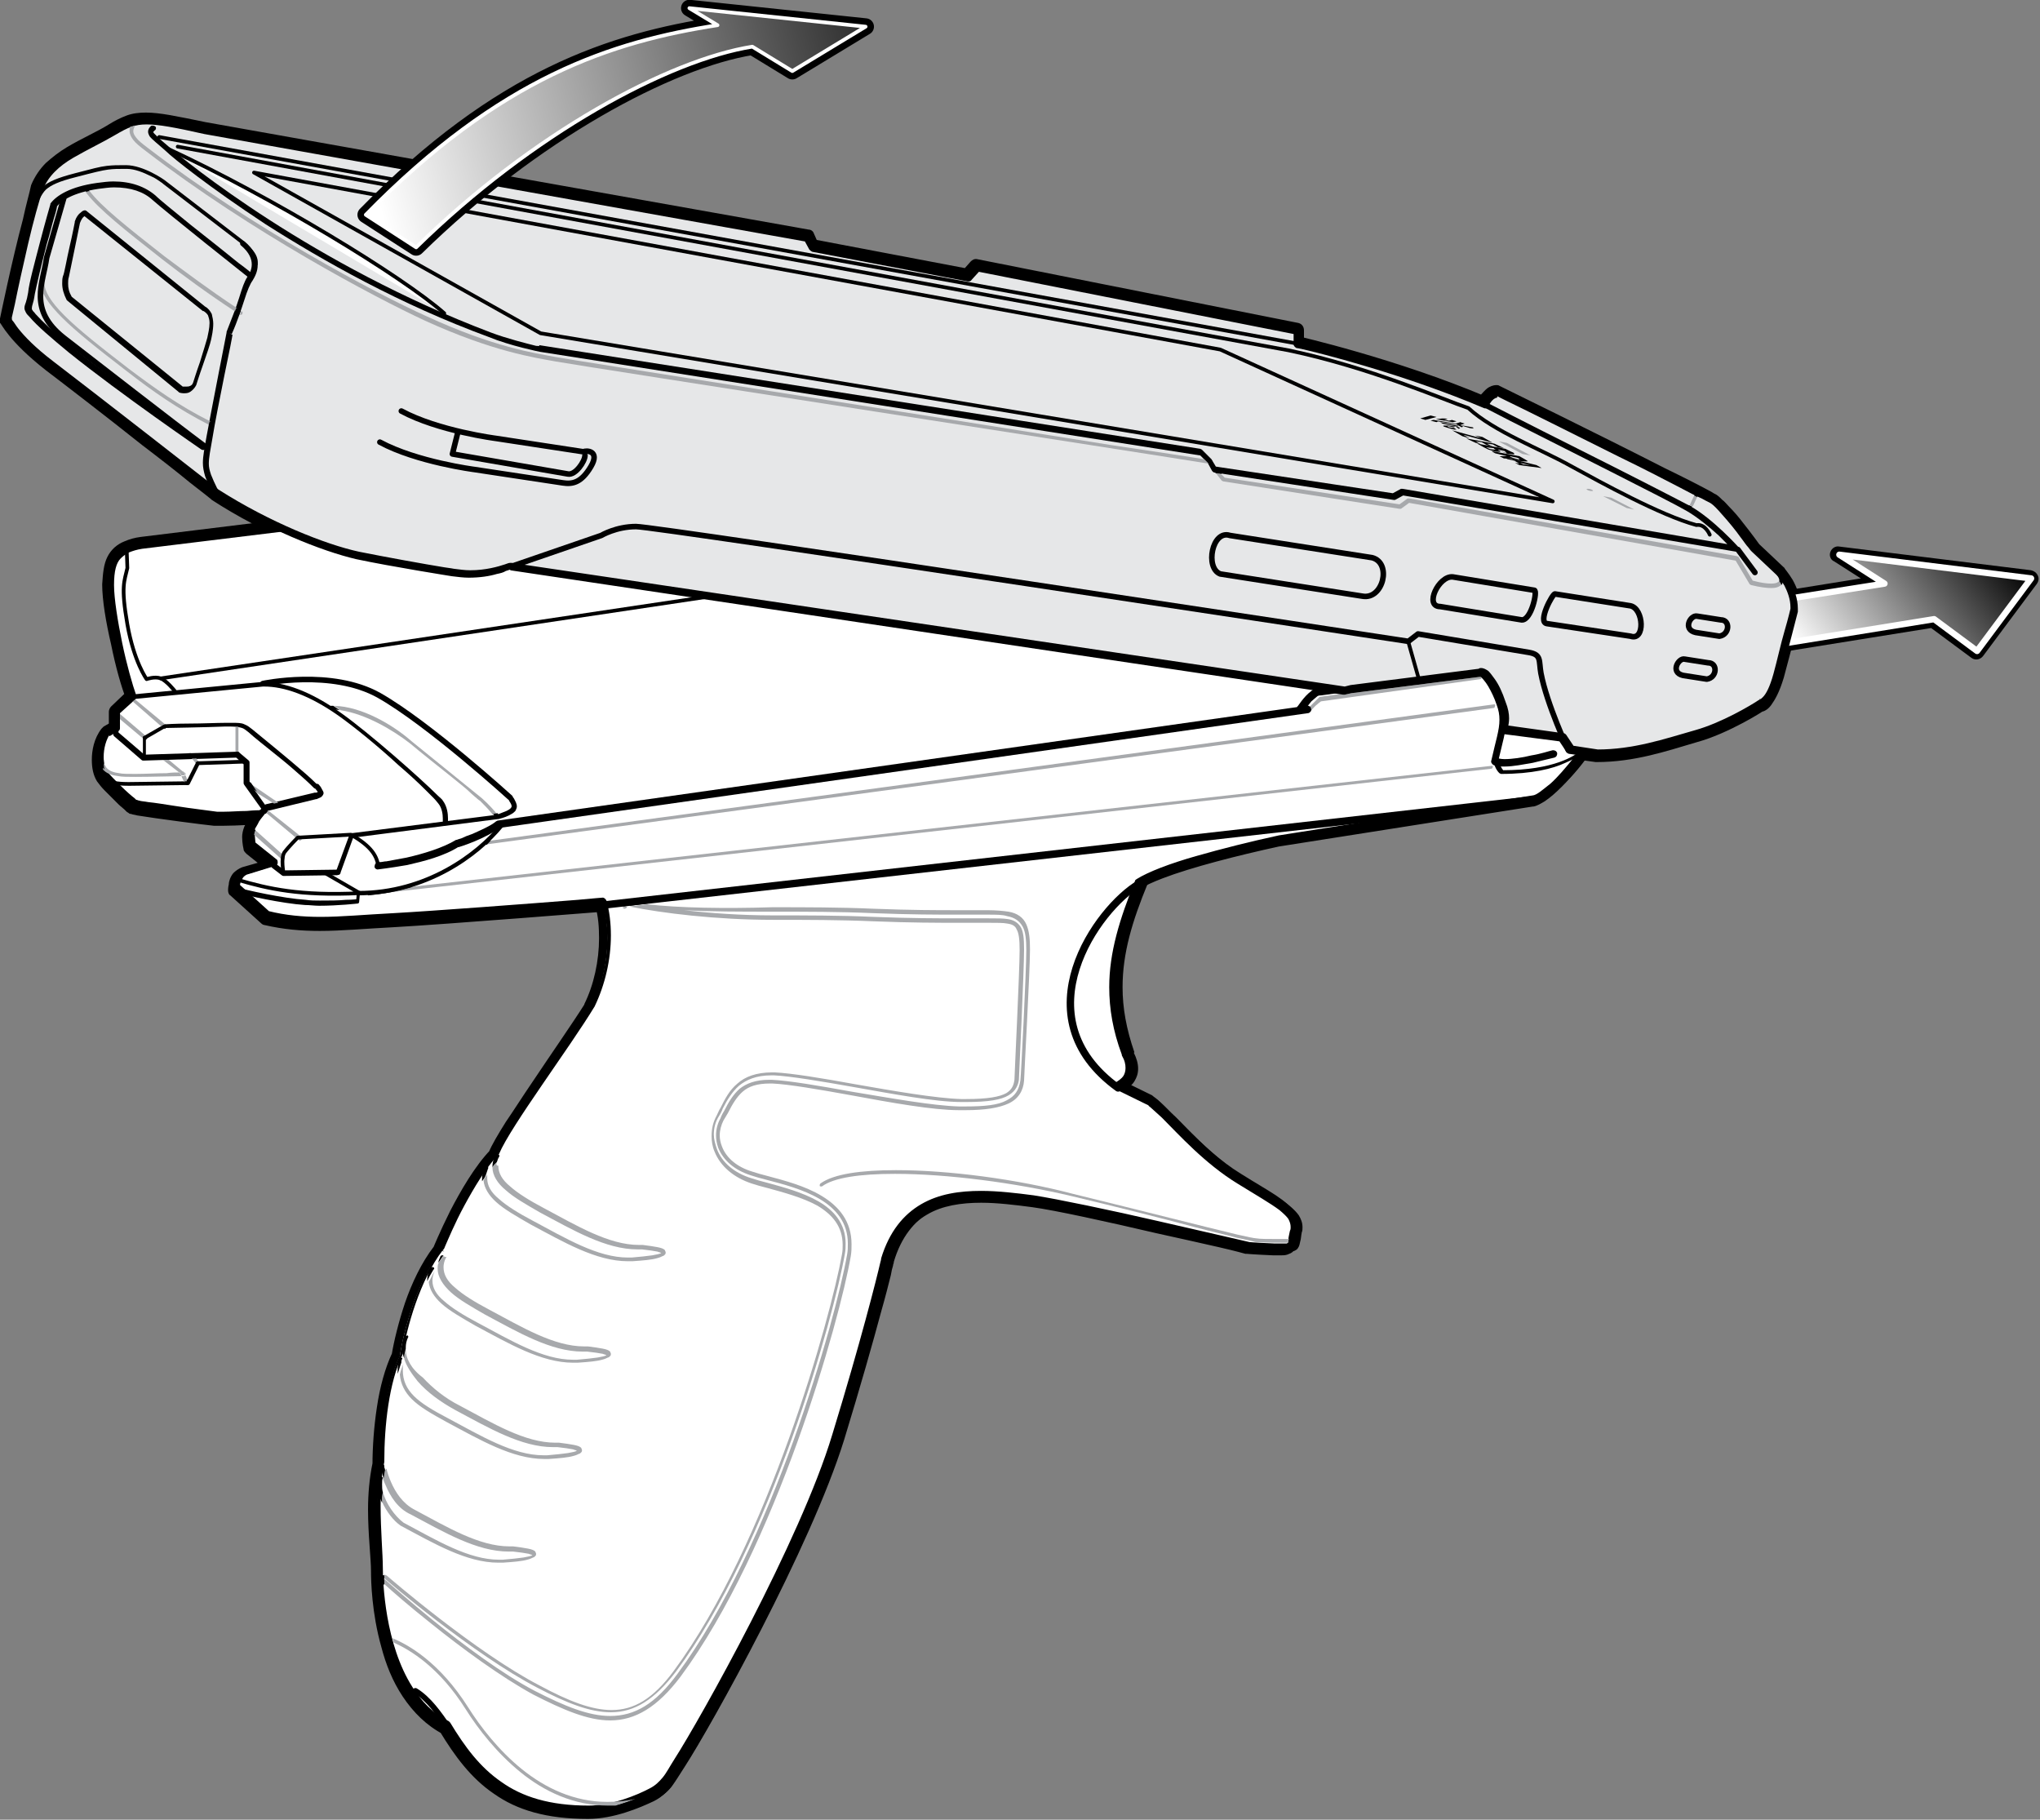 <?xml version="1.0" encoding="utf-8"?>
<!-- Generator: Adobe Illustrator 25.0.0, SVG Export Plug-In . SVG Version: 6.00 Build 0)  -->
<svg version="1.1" xmlns="http://www.w3.org/2000/svg" xmlns:xlink="http://www.w3.org/1999/xlink" x="0px" y="0px" width="275.5px"
	 height="245.7px" viewBox="0 0 275.5 245.7" style="enable-background:new 0 0 275.5 245.7;" xml:space="preserve">
<rect x="0" y="0" width="275.5" height="245.7" fill="#808080" stroke="none"/>
<style type="text/css">
	.st0{fill:#E6E7E8;}
	.st1{fill:#FFFFFF;}
	.st2{fill:none;stroke:#000000;stroke-width:0.75;stroke-linecap:round;stroke-linejoin:round;stroke-miterlimit:10;}
	.st3{fill:#A7A9AC;}
	.st4{fill:none;stroke:#000000;stroke-width:0.5;stroke-linecap:round;stroke-linejoin:round;stroke-miterlimit:10;}
	.st5{fill:none;stroke:#000000;stroke-linecap:round;stroke-linejoin:round;stroke-miterlimit:10;}
	.st6{fill:url(#SVGID_1_);}
	.st7{fill:none;stroke:#FFFFFF;stroke-width:0.846;stroke-linecap:round;stroke-linejoin:round;stroke-miterlimit:10;}
	.st8{fill:none;stroke:#000000;stroke-width:2.256;stroke-linecap:round;stroke-linejoin:round;stroke-miterlimit:10;}
	.st9{fill:url(#SVGID_2_);}
	.st10{fill:none;stroke:#FFFFFF;stroke-width:0.5;stroke-linecap:round;stroke-linejoin:round;stroke-miterlimit:10;}
</style>
<g id="Layer_2">
</g>
<g id="Layer_3">
</g>
<g id="Layer_4">
	<g>
		<path class="st0" d="M69,76.5l112.5,16.8l0.9-0.2l17.3-2.2c0.9-0.3,2.1,1.5,3,4.1c0.6,1.8,0.5,2.5,0.3,3.6l7.9,1.1l1.1,1.7
			l3.6,0.5c5,0,9.1-1.5,13.3-2.6c4.2-1.2,8.8-4.2,8.8-4.2s1.2-0.2,2.2-3.8c1-3.7,2.3-8.8,2.3-8.8c0.2-2.7-2-5-2-5l-3.5-3.3
			c0,0-4-5.5-5.5-6.5C229.7,66.7,202,53,202,53c-0.8,0-1.7,1.5-1.7,1.5c-12.2-5.2-25.3-8.2-25.3-8.2v-1.8L131.8,36l-1.2,1.3l-21-4
			L109,32L27.7,17.5c-7.8-1.7-9-1.8-12.3,0.2c-3.3,2-8.5,3.7-10,7.7C3.8,29.3,1,43.2,1,43.2s0.8,2.2,5.8,6
			c5,3.8,22.3,17.3,22.3,17.3c7,4.5,14.5,7.5,19.2,8.5c4.7,1,12.8,2.3,12.8,2.3C65.2,78,68.3,76.7,69,76.5"/>
		<path d="M69,76.5l-0.1,1l112.5,16.8c0.1,0,0.2,0,0.3,0l0.8-0.2l17.3-2.2l0.2,0l-0.1-0.3l0,0.3l0.1,0l-0.1-0.3l0,0.3v-0.3l-0.1,0.3
			l0.1,0v-0.3l-0.1,0.3l0-0.1l0,0.1l0,0l0-0.1l0,0.1c0,0,0.1,0.1,0.3,0.2c0.2,0.3,0.5,0.7,0.8,1.3c0.3,0.6,0.6,1.3,0.9,2
			c0.3,0.9,0.4,1.4,0.4,1.8c0,0.4-0.1,0.7-0.2,1.3c-0.1,0.3,0,0.5,0.2,0.8c0.2,0.2,0.4,0.4,0.7,0.4l7.5,1l0.8,1.3
			c0.2,0.2,0.4,0.4,0.7,0.4l3.6,0.5l0.1,0c5.2,0,9.5-1.5,13.6-2.7c2.2-0.6,4.5-1.7,6.2-2.6c1.7-0.9,2.9-1.7,2.9-1.7l-0.5-0.8l0.1,1
			c0.2,0,0.8-0.2,1.3-0.9c0.5-0.7,1.1-1.7,1.7-3.7c1-3.7,2.3-8.8,2.3-8.8l0-0.2c0-0.1,0-0.2,0-0.4c0-1.5-0.6-2.9-1.1-3.8
			c-0.6-1-1.1-1.5-1.1-1.6l0,0l-3.5-3.3l-0.7,0.7l0.8-0.6c0,0-1-1.4-2.2-2.9c-0.6-0.8-1.3-1.6-1.9-2.2c-0.3-0.3-0.6-0.7-0.9-0.9
			c-0.3-0.3-0.5-0.5-0.8-0.7c-0.2-0.1-0.4-0.2-0.7-0.4c-1.1-0.6-3.4-1.8-6.3-3.2c-8.6-4.4-22.3-11.1-22.3-11.1
			c-0.1-0.1-0.3-0.1-0.4-0.1c-0.5,0-0.9,0.2-1.2,0.4c-0.4,0.3-0.7,0.7-1,1c-0.2,0.3-0.4,0.6-0.4,0.6l0.9,0.5l0.4-0.9
			c-12.3-5.2-25.5-8.2-25.5-8.2l-0.2,1h1v-1.8c0-0.5-0.3-0.9-0.8-1L132,35c-0.4-0.1-0.7,0.1-0.9,0.3l-0.8,0.9l-20-3.8l-0.4-0.9
			c-0.1-0.3-0.4-0.5-0.7-0.5L27.8,16.5l-0.2,1l0.2-1c-3.9-0.8-6.2-1.3-8.1-1.3c-0.9,0-1.8,0.1-2.6,0.4c-0.8,0.3-1.6,0.7-2.4,1.2
			c-1.6,1-3.7,1.9-5.7,3.1c-1,0.6-1.9,1.3-2.8,2.1c-0.8,0.8-1.5,1.8-2,3C4,26,3.5,27.7,3.1,29.6C1.6,35.2,0,43,0,43
			c0,0.2,0,0.4,0,0.6C0.2,43.7,1.1,46,6.2,50c2.5,1.9,8.1,6.2,13,10.1c2.5,1.9,4.8,3.7,6.5,5.1c1.7,1.3,2.8,2.2,2.8,2.2l0.1,0.1
			c7.1,4.6,14.7,7.6,19.5,8.6c4.7,1,12.9,2.3,12.9,2.3l0,0c0.8,0.1,1.7,0.2,2.4,0.2c1.5,0,2.9-0.2,3.9-0.5c0.5-0.1,0.9-0.3,1.3-0.4
			c0.3-0.1,0.6-0.2,0.6-0.2L69,76.5l-0.1,1L69,76.5l-0.2-1c-0.2,0.1-0.4,0.1-0.7,0.2c-0.9,0.3-2.6,0.8-4.6,0.8c-0.7,0-1.4,0-2.1-0.2
			l0,0c0,0-0.5-0.1-1.3-0.2c-2.5-0.4-8-1.4-11.4-2.1c-4.5-1-11.9-3.9-18.8-8.4l-0.5,0.8l0.6-0.8c0,0-17.3-13.5-22.3-17.3
			C5,46.5,3.6,45,2.8,44.1c-0.4-0.5-0.6-0.8-0.7-1C2,42.9,2,42.9,1.9,42.8l0,0l-0.3,0.1l0.3-0.1l0,0l-0.3,0.1l0.3-0.1L1,43.2l1,0.2
			c0,0,0.2-0.9,0.5-2.2c0.4-2,1.1-5.2,1.8-8.2c0.7-3,1.5-5.9,2-7.3c0.3-0.8,0.8-1.6,1.5-2.2c1-1,2.4-1.9,3.8-2.6
			c1.4-0.8,3-1.5,4.3-2.3c0.8-0.5,1.4-0.8,2-1c0.6-0.2,1.2-0.3,1.9-0.3c1.5,0,3.7,0.4,7.6,1.3l0,0l80.8,14.4l0.4,0.9
			c0.1,0.3,0.4,0.5,0.7,0.5l21,4c0.3,0.1,0.7-0.1,0.9-0.3l0.8-0.9l41.8,8.2l0,1c0,0.5,0.3,0.9,0.8,1c0,0,0.2,0,0.6,0.1
			c2.7,0.6,14,3.5,24.6,8c0.5,0.2,1,0,1.3-0.4l-0.2-0.1l0.2,0.1l0,0l-0.2-0.1l0.2,0.1c0,0,0.2-0.3,0.4-0.6c0.1-0.1,0.2-0.3,0.3-0.3
			l0.1,0l0-0.1l0,0.1l0,0l0-0.1l0,0.1l0-0.2V54l0,0l0-0.2V54v-1l-0.4,0.9c0,0,0.4,0.2,1.2,0.6c2.7,1.3,9.3,4.6,15.5,7.7
			c3.1,1.5,6,3,8.3,4.2c1.1,0.6,2.1,1.1,2.8,1.4c0.4,0.2,0.7,0.3,0.9,0.5c0.2,0.1,0.4,0.2,0.4,0.2c0.1,0.1,0.3,0.2,0.5,0.5
			c0.8,0.8,2,2.3,3,3.5c0.5,0.6,0.9,1.2,1.2,1.6c0.3,0.4,0.5,0.7,0.5,0.7l0.1,0.1l3.5,3.3l0.7-0.7l-0.7,0.7l0.1-0.1l-0.1,0.1l0,0
			l0.1-0.1l-0.1,0.1c0,0,0.5,0.5,0.9,1.3c0.4,0.8,0.8,1.8,0.8,2.7l0,0.2l1,0.1l-1-0.2c0,0-0.3,1.3-0.8,3c-0.5,1.7-1,4-1.5,5.8
			c-0.5,1.7-1,2.6-1.3,2.9c-0.1,0.2-0.2,0.2-0.2,0.2l0,0l0.2,0.5l-0.1-0.5c-0.1,0-0.2,0-0.2,0l0.2,0.5l-0.1-0.5
			c-0.1,0-0.3,0.1-0.4,0.1l0,0c-0.5,0.3-4.8,3-8.5,4c-4.2,1.2-8.2,2.6-13,2.6v1l0.1-1l-3.1-0.4l-0.8-1.3c-0.2-0.2-0.4-0.4-0.7-0.4
			l-7.9-1.1l-0.1,1l1,0.2c0.1-0.5,0.2-1,0.2-1.6c0-0.7-0.2-1.5-0.5-2.5c-0.4-1.3-1-2.4-1.5-3.2c-0.3-0.4-0.6-0.8-0.9-1.1
			c-0.3-0.3-0.8-0.5-1.3-0.5c-0.2,0-0.3,0-0.5,0.1l0.3,1l-0.1-1l-17.3,2.2l-0.1,0l-0.7,0.1L69.1,75.5c-0.1,0-0.3,0-0.4,0L69,76.5"/>
		<path class="st1" d="M193.5,86.5l19.2,11.7c1.1,0.6,1.8,2.4,0,4.7c-1.8,2.3-4.2,4.7-5.6,5l-34.3,5.4c-7.4,1.6-16,4-19,5.9
			c-3.3,8.3-4.8,14.7-1.8,23.2c1.1,2,0.6,3.4-1.1,4.4l4.5,2.2c1.9,1.3,6.1,7,11.9,10.5c5.8,3.5,7.9,4.7,7.4,6.9
			c-0.5,2.3-0.1,2.3-2.5,2.2c-2.5-0.1-3.5-0.2-3.5-0.2s-22.8-5.4-29-6.3c-8.2-1.1-17-1.7-20,8.2c0,0.1-2.3,9.5-6.6,24
			c-4.4,14.4-17.9,38.6-21.4,43.9c-1.3,2.1-1.8,3.2-3.6,4.2c-1.8,0.9-5.2,2.3-8.4,2.3c-10.7,0-15.1-4.9-19.1-11.4
			c-8.8-4.4-9.3-18.4-9.3-21.2c0-2.8-0.8-9.7,0.2-14.3c0-4.7,0.6-10.7,2.5-14.7c0.5-3.4,2.3-10,5.5-14.1c0,0,3.6-8.8,7.5-12.9
			c1.8-4,9.4-14.5,12.9-20c2.1-4.2,2.7-9.8,1.6-13.9c0,0-21.1,1.7-28.3,2.1c-7.2,0.4-11.7,1-17.1-0.3l-4.2-3.8c0,0,0-1.8,1.2-2.1
			l3.9-1.2l-3-2.4c0,0-0.4-1.8,0-2.5c0.4-0.7,1-1.7,1-1.7s-4.6,0.3-5.9,0.1c-1.3-0.1-10.6-1.3-11.1-1.6c-0.5-0.3-3.3-2.8-4.1-4
			c-0.8-1.1-0.8-4,0.6-5.9l1.2-0.7v-2.2l2.2-2.1c-1-2.8-3.1-11.2-3.1-15.1c0-3.8,1.2-4.9,4.3-5.4l23.7-2.9L89.2,65l91.3,14
			L193.5,86.5"/>
		<path d="M193.5,86.5l-0.5,0.9l19.2,11.7l0,0c0.3,0.2,0.6,0.6,0.6,1.2c0,0.5-0.2,1.2-0.9,2.1c-0.9,1.1-1.9,2.3-2.9,3.1
			c-0.5,0.4-0.9,0.8-1.3,1.1c-0.4,0.3-0.7,0.4-0.9,0.5l0.3,1l-0.2-1l-34.3,5.4l-0.1,0c-3.7,0.8-7.8,1.8-11.2,2.8
			c-1.7,0.5-3.4,1-4.7,1.6c-1.4,0.5-2.5,1-3.4,1.6c-0.2,0.1-0.3,0.3-0.4,0.5c-2.1,5.2-3.5,9.7-3.5,14.6c0,3,0.5,6,1.7,9.3l0.1,0.1
			c0.3,0.6,0.4,1.1,0.4,1.5c0,0.3-0.1,0.5-0.3,0.8c-0.2,0.2-0.5,0.5-0.9,0.8c-0.3,0.2-0.5,0.5-0.5,0.9c0,0.4,0.2,0.7,0.6,0.9
			l4.5,2.2l0.4-0.9l-0.6,0.8c0.3,0.2,1,0.8,1.7,1.6c2.2,2.3,5.8,6.2,10.3,9c2.6,1.6,4.5,2.7,5.6,3.6c0.6,0.4,0.9,0.8,1.1,1.1
			c0.2,0.3,0.3,0.5,0.3,0.8c0,0.1,0,0.2,0,0.4c-0.1,0.5-0.2,0.9-0.2,1.2c0,0.2-0.1,0.4-0.1,0.4l0,0l0.3,0.1l-0.2-0.2l-0.1,0.1
			l0.3,0.1l-0.2-0.2l0.3,0.3l-0.2-0.4l-0.1,0.1l0.3,0.3l-0.2-0.4l0.1,0.2l0-0.2l0,0l0.1,0.2l0-0.2c0,0-0.1,0-0.4,0c-0.2,0-0.6,0-1,0
			c-1.2-0.1-2.1-0.1-2.7-0.2c-0.6,0-0.8-0.1-0.8-0.1l-0.1,1l0.2-1c0,0-5.7-1.3-12.2-2.8c-6.5-1.5-13.7-3-16.9-3.5l0,0
			c-2.4-0.3-4.8-0.6-7.2-0.6c-3,0-5.9,0.4-8.3,1.9c-2.5,1.4-4.5,3.9-5.6,7.6c0,0.1,0,0.2,0,0.3h1l-1-0.1l0,0.1h1l-1-0.1l0.7,0.1
			l-0.6-0.1l0,0l0.7,0.1l-0.6-0.1c0,0-0.1,0.2-0.1,0.6c-0.6,2.3-2.7,11-6.5,23.3c-2.2,7.1-6.6,16.7-11,25.2
			c-4.4,8.5-8.6,15.9-10.3,18.5c-0.7,1.1-1.1,1.9-1.6,2.5c-0.5,0.6-0.9,1-1.6,1.4c-1.7,0.9-5.1,2.2-7.9,2.2c-5.2,0-8.8-1.2-11.5-3.1
			c-2.8-1.9-4.8-4.6-6.8-7.8c-0.1-0.2-0.2-0.3-0.4-0.4c-2-1-3.5-2.6-4.7-4.4c-1.8-2.8-2.8-6.3-3.3-9.3c-0.5-3-0.6-5.6-0.6-6.6
			c0-0.9-0.1-2.1-0.2-3.6c-0.1-1.4-0.2-3.1-0.2-4.7c0-2,0.1-4.1,0.5-5.7l0-0.2c0-2.3,0.2-4.9,0.5-7.5c0.4-2.5,1-4.9,1.9-6.8
			c0-0.1,0.1-0.2,0.1-0.3c0.2-1.6,0.8-4.1,1.7-6.6c0.9-2.5,2.1-5.1,3.6-7.1l0.1-0.2c0,0,0.1-0.1,0.2-0.4c0.4-0.9,1.3-3.1,2.6-5.5
			c1.3-2.4,2.9-5.1,4.5-6.7c0.1-0.1,0.1-0.2,0.2-0.3c0.4-0.9,1.2-2.3,2.2-3.9c3-4.8,8-11.8,10.7-16l0.1-0.1c1.5-3,2.2-6.5,2.2-9.8
			c0-1.7-0.2-3.3-0.6-4.8c-0.1-0.5-0.6-0.8-1-0.7c0,0-1.3,0.1-3.4,0.3c-6.3,0.5-19.5,1.5-24.9,1.8c-3.9,0.2-7,0.5-9.8,0.5
			c-2.4,0-4.6-0.2-7-0.8l-0.2,1l0.7-0.7l-4.2-3.8l-0.7,0.7h1h-0.1l0.1,0l0,0h-0.1l0.1,0c0,0,0-0.4,0.1-0.7c0.1-0.1,0.1-0.3,0.2-0.3
			l0.2-0.1l0,0l3.9-1.2c0.4-0.1,0.6-0.4,0.7-0.8c0.1-0.4-0.1-0.7-0.4-1l-3-2.4l-0.6,0.8l1-0.2l0,0c0-0.1-0.1-0.8-0.1-1.3
			c0-0.1,0-0.3,0-0.4l0-0.1l0,0l0,0l-0.1,0l0.1,0l0,0l-0.1,0l0.1,0l0,0c0.2-0.3,0.4-0.7,0.6-1c0.1-0.2,0.2-0.3,0.2-0.4
			c0.1-0.1,0.1-0.2,0.1-0.2c0.2-0.3,0.2-0.7,0-1c-0.2-0.3-0.5-0.5-0.9-0.5c0,0-0.7,0-1.7,0.1c-1,0-2.1,0.1-3,0.1c-0.4,0-0.8,0-1,0
			l0,0c-0.6-0.1-3.3-0.4-5.8-0.8c-1.3-0.2-2.5-0.4-3.5-0.5c-0.5-0.1-0.9-0.1-1.2-0.2c-0.1,0-0.3-0.1-0.3-0.1l-0.1,0l-0.2,0.6
			l0.3-0.5c-0.1-0.1-0.1-0.1-0.1-0.1l-0.2,0.6l0.3-0.5l0,0l-0.1,0.2l0.1-0.2l0,0l-0.1,0.2l0.1-0.2c0,0-0.1-0.1-0.2-0.2
			c-0.4-0.3-1.2-1-1.9-1.7c-0.4-0.3-0.7-0.7-1-1c-0.3-0.3-0.5-0.6-0.7-0.8l0,0c-0.2-0.2-0.4-0.9-0.4-1.7c0-1,0.3-2.2,0.9-3L14.5,99
			l0.5,0.9l1.2-0.7c0.3-0.2,0.5-0.5,0.5-0.9v-1.8l1.9-1.8c0.3-0.3,0.4-0.7,0.3-1.1c-0.5-1.3-1.2-4.1-1.9-7c-0.6-2.9-1.1-5.9-1.1-7.7
			c0-0.9,0.1-1.6,0.2-2.1c0.2-0.8,0.5-1.2,1-1.5c0.5-0.3,1.2-0.6,2.3-0.8l-0.2-1l0.1,1l23.7-2.9l0,0L89.1,66l91,14l12.9,7.4
			L193.5,86.5l-0.5,0.9L193.5,86.5l0.5-0.9l-13-7.5c-0.1-0.1-0.2-0.1-0.3-0.1L89.3,64c-0.1,0-0.2,0-0.3,0l-46.4,5.6l0,0L19,72.5l0,0
			c-0.8,0.1-1.5,0.3-2.2,0.6c-1,0.4-1.8,1.1-2.3,2.1c-0.5,1-0.6,2.2-0.7,3.7c0,2.1,0.5,5.1,1.2,8.1c0.6,3,1.4,5.8,2,7.3l0.9-0.3
			l-0.7-0.7L15,95.4c-0.2,0.2-0.3,0.5-0.3,0.7v1.6L14,98.1c-0.1,0.1-0.2,0.2-0.3,0.3c-1,1.3-1.3,2.9-1.3,4.2c0,1.1,0.2,2.1,0.7,2.9
			l0,0c0.3,0.4,0.6,0.8,1,1.2c0.6,0.6,1.3,1.3,1.9,1.9c0.3,0.3,0.6,0.5,0.8,0.7c0.1,0.1,0.2,0.2,0.3,0.3c0.1,0.1,0.2,0.1,0.3,0.2
			l0,0c0.1,0.1,0.2,0.1,0.3,0.1c0.2,0.1,0.5,0.1,0.8,0.2c2.4,0.4,9.3,1.3,10.4,1.4l0,0c0.3,0,0.7,0,1.2,0c1.9,0,4.8-0.2,4.8-0.2
			l-0.1-1l-0.8-0.5c0,0-0.6,1-1,1.8l0,0c-0.2,0.5-0.3,1-0.3,1.4c0,0.9,0.2,1.7,0.2,1.7c0,0.2,0.2,0.4,0.4,0.6l1.5,1.2l-2.1,0.6
			l0.3,1l-0.3-1c-0.5,0.2-0.9,0.5-1.2,0.8c-0.4,0.5-0.6,1.1-0.6,1.5c-0.1,0.4-0.1,0.7-0.1,0.8c0,0.3,0.1,0.6,0.3,0.7l4.2,3.8
			c0.1,0.1,0.3,0.2,0.4,0.2c2.6,0.6,5,0.8,7.5,0.8c2.9,0,6-0.3,9.9-0.5c7.2-0.4,28.3-2.1,28.4-2.1l-0.1-1l-1,0.3
			c0.4,1.3,0.5,2.8,0.5,4.3c0,3-0.7,6.3-2,8.9l0.9,0.4l-0.8-0.5c-1.7,2.7-4.5,6.7-7.1,10.6c-1.3,1.9-2.5,3.8-3.6,5.4
			c-1,1.6-1.9,3.1-2.3,4.1l0.9,0.4l-0.7-0.7c-2.1,2.2-4,5.5-5.4,8.2c-1.4,2.8-2.3,5-2.3,5l0.9,0.4l-0.8-0.6c-1.7,2.2-3,5-3.9,7.6
			c-0.9,2.7-1.5,5.2-1.8,7l1,0.1l-0.9-0.4c-1,2.1-1.7,4.7-2.1,7.4c-0.4,2.6-0.6,5.4-0.6,7.8h1l-1-0.2c-0.4,1.9-0.6,4.1-0.6,6.2
			c0,1.7,0.1,3.4,0.2,4.8c0.1,1.5,0.2,2.7,0.2,3.5c0,1.4,0.1,5.7,1.4,10.3c0.6,2.3,1.5,4.6,2.9,6.7c1.4,2.1,3.2,3.9,5.5,5.1l0.4-0.9
			l-0.9,0.5c2,3.3,4.2,6.3,7.3,8.4c3.1,2.2,7.1,3.4,12.7,3.4c3.5,0,7-1.5,8.9-2.4c1-0.5,1.7-1.2,2.3-1.9c0.6-0.8,1-1.6,1.7-2.6
			c1.8-2.7,6-10.1,10.4-18.7c4.4-8.5,8.9-18.2,11.1-25.5c2.2-7.2,3.9-13.2,5-17.4c0.6-2.1,1-3.7,1.3-4.9c0.1-0.6,0.2-1,0.3-1.3
			c0-0.2,0.1-0.3,0.1-0.4l0-0.1l0-0.1l0,0l0-0.1h-1l1,0.3c1-3.3,2.6-5.3,4.7-6.5c2-1.2,4.6-1.6,7.3-1.6c2.2,0,4.6,0.3,6.9,0.6l0,0
			c3,0.4,10.3,2,16.7,3.5c3.2,0.7,6.3,1.4,8.5,1.9c2.2,0.5,3.6,0.9,3.6,0.9l0.2,0c0,0,1.1,0.1,3.5,0.2c0.5,0,0.8,0,1.1,0
			c0.4,0,0.7,0,1.1-0.2c0.3-0.1,0.6-0.3,0.7-0.6c0.3-0.4,0.3-0.7,0.4-1.1c0.1-0.3,0.1-0.7,0.2-1.2c0.1-0.3,0.1-0.5,0.1-0.8
			c0-0.7-0.2-1.3-0.6-1.9c-0.6-0.8-1.4-1.5-2.6-2.3c-1.2-0.8-2.8-1.7-4.7-2.9c-2.8-1.7-5.2-4-7.2-6c-1-1-1.9-1.9-2.7-2.7
			c-0.8-0.8-1.4-1.4-2-1.8l-0.1-0.1l-4.5-2.2l-0.4,0.9l0.5,0.9c0.6-0.4,1.2-0.8,1.6-1.4c0.4-0.6,0.6-1.2,0.6-1.9
			c0-0.8-0.2-1.6-0.7-2.4l-0.9,0.5l0.9-0.3c-1.1-3.1-1.6-5.9-1.6-8.6c0-4.5,1.3-8.7,3.3-13.8l-0.9-0.4l0.5,0.8
			c0.6-0.4,1.7-0.9,3-1.4c3.9-1.5,10.2-3.1,15.7-4.3l-0.2-1l0.2,1l34.3-5.4l0.1,0c0.5-0.1,1-0.4,1.5-0.7c1.5-1,3.2-2.8,4.6-4.6
			c0.9-1.1,1.3-2.3,1.3-3.3c0-1.3-0.7-2.4-1.6-2.9l0,0L194,85.7l0,0L193.5,86.5"/>
		<path class="st1" d="M193.5,86.5l19.2,11.7c1.1,0.6,1.8,2.4,0,4.7c-1.8,2.3-4.2,4.7-5.6,5l-34.3,5.4c-7.4,1.6-16,4-19,5.9
			c-3.3,8.3-4.8,14.7-1.8,23.2c1.1,2,0.6,3.4-1.1,4.4l4.5,2.2c1.9,1.3,6.1,7,11.9,10.5c5.8,3.5,7.9,4.7,7.4,6.9
			c-0.5,2.3-0.1,2.3-2.5,2.2c-2.5-0.1-3.5-0.2-3.5-0.2s-22.8-5.4-29-6.3c-8.2-1.1-17-1.7-20,8.2c0,0.1-2.3,9.5-6.6,24
			c-4.4,14.4-17.9,38.6-21.4,43.9c-1.3,2.1-1.8,3.2-3.6,4.2c-1.8,0.9-5.2,2.3-8.4,2.3c-10.7,0-15.1-4.9-19.1-11.4
			c-8.8-4.4-9.3-18.4-9.3-21.2c0-2.8-0.8-9.7,0.2-14.3c0-4.7,0.6-10.7,2.5-14.7c0.5-3.4,2.3-10,5.5-14.1c0,0,3.6-8.8,7.5-12.9
			c1.8-4,9.4-14.5,12.9-20c2.1-4.2,2.7-9.8,1.6-13.9c0,0-21.1,1.7-28.3,2.1c-7.2,0.4-11.7,1-17.1-0.3l-4.2-3.8c0,0,0-1.8,1.2-2.1
			l3.9-1.2l-3-2.4c0,0-0.4-1.8,0-2.5c0.4-0.7,1-1.7,1-1.7s-4.6,0.3-5.9,0.1c-1.3-0.1-10.6-1.3-11.1-1.6c-0.5-0.3-3.3-2.8-4.1-4
			c-0.8-1.1-0.8-4,0.6-5.9l1.2-0.7v-2.2l2.2-2.1c-1-2.8-3.1-11.2-3.1-15.1c0-3.8,1.2-4.9,4.3-5.4l23.7-2.9L89.2,65l91.3,14
			L193.5,86.5"/>
		<path d="M193.5,86.5l-0.3,0.4l19.2,11.7l0,0c0.5,0.3,0.9,0.8,0.9,1.6c0,0.6-0.2,1.4-1,2.4c-0.9,1.1-1.9,2.3-2.9,3.2
			c-0.5,0.4-1,0.8-1.4,1.1c-0.4,0.3-0.8,0.5-1,0.5l0.1,0.5l-0.1-0.5l-34.3,5.4l0,0c-3.7,0.8-7.7,1.8-11.2,2.8c-3.5,1-6.4,2.1-8,3.1
			c-0.1,0.1-0.2,0.1-0.2,0.2c-2.1,5.2-3.5,9.7-3.5,14.4c0,2.9,0.5,5.9,1.7,9.1l0,0.1c0.4,0.7,0.5,1.2,0.5,1.7c0,0.4-0.1,0.8-0.3,1.1
			c-0.2,0.3-0.6,0.6-1.1,0.9c-0.2,0.1-0.3,0.3-0.2,0.5c0,0.2,0.1,0.4,0.3,0.4l4.5,2.2l0.2-0.4l-0.3,0.4c0.4,0.3,1,0.9,1.8,1.6
			c2.3,2.3,5.8,6.2,10.2,8.9c2.6,1.6,4.5,2.7,5.7,3.6c0.6,0.5,1,0.9,1.2,1.2c0.2,0.4,0.3,0.7,0.3,1.1c0,0.2,0,0.3-0.1,0.5
			c-0.1,0.5-0.2,0.9-0.2,1.1c0,0.2-0.1,0.4-0.1,0.5l-0.1,0.1l-0.1,0c-0.1,0-0.2,0-0.5,0c-0.3,0-0.6,0-1.1,0
			c-2.5-0.1-3.5-0.2-3.5-0.2l0,0.5l0.1-0.5c0,0-5.7-1.3-12.2-2.8c-6.5-1.5-13.7-3-16.9-3.5l0,0c-2.3-0.3-4.8-0.6-7.1-0.6
			c-2.9,0-5.7,0.4-8.1,1.8c-2.4,1.4-4.3,3.7-5.4,7.3l0,0.1h0.4l-0.4-0.1l0,0.1h0.4l-0.4-0.1c0,0,0,0.2-0.1,0.5
			c-0.5,2.2-2.7,10.9-6.5,23.3c-4.3,14.3-17.9,38.5-21.3,43.8c-0.7,1.1-1.1,1.9-1.6,2.5c-0.5,0.6-1,1.1-1.8,1.5
			c-1.7,0.9-5.1,2.3-8.2,2.3c-5.3,0-9-1.2-11.8-3.2c-2.9-2-4.9-4.7-6.9-8l-0.2-0.2c-2.1-1-3.7-2.7-4.9-4.6c-3.7-5.8-4-14.1-4-16.2
			c0-1.7-0.3-5-0.3-8.3c0-2.1,0.1-4.1,0.5-5.9l0-0.1c0-4.7,0.6-10.6,2.5-14.5l0-0.1c0.5-3.3,2.3-9.9,5.4-13.9l0.1-0.1
			c0,0,0.1-0.1,0.2-0.4c0.4-0.9,1.3-3.1,2.6-5.5c1.3-2.4,2.9-5.1,4.6-6.9l0.1-0.1c0.8-1.9,3.2-5.5,5.8-9.3c2.6-3.8,5.4-7.8,7.1-10.6
			l0,0c1.4-2.9,2.2-6.3,2.2-9.6c0-1.7-0.2-3.3-0.6-4.7c-0.1-0.2-0.3-0.4-0.5-0.4c0,0-1.3,0.1-3.4,0.3c-6.3,0.5-19.5,1.5-24.9,1.8
			c-3.9,0.2-7,0.5-9.8,0.5c-2.4,0-4.7-0.2-7.1-0.8l-0.1,0.5l0.3-0.4l-4.2-3.8l-0.3,0.4h0.5l0,0c0-0.1,0-0.5,0.2-0.8
			c0.1-0.2,0.2-0.4,0.3-0.5c0.1-0.1,0.2-0.2,0.4-0.3l0,0l3.9-1.2c0.2-0.1,0.3-0.2,0.3-0.4c0-0.2,0-0.4-0.2-0.5l-3-2.4l-0.3,0.4
			l0.5-0.1l0-0.1c0-0.2-0.1-0.8-0.1-1.3c0-0.3,0-0.6,0.1-0.7c0.2-0.3,0.4-0.7,0.6-1.1c0.2-0.3,0.4-0.6,0.4-0.6
			c0.1-0.2,0.1-0.4,0-0.5c-0.1-0.2-0.3-0.3-0.5-0.2c0,0-0.7,0-1.7,0.1c-1,0-2.1,0.1-3,0.1c-0.4,0-0.8,0-1,0h0
			c-0.6-0.1-3.3-0.4-5.8-0.8c-1.3-0.2-2.5-0.4-3.5-0.5c-0.5-0.1-0.9-0.1-1.2-0.2c-0.1,0-0.3-0.1-0.3-0.1l-0.1,0l0,0l-0.1,0.2
			l0.1-0.2l0,0l-0.1,0.2l0.1-0.2l0,0c0,0-0.1-0.1-0.2-0.2c-0.4-0.3-1.2-1-1.9-1.7c-0.7-0.7-1.5-1.5-1.8-1.9c-0.3-0.4-0.5-1.1-0.5-2
			c0-1.1,0.3-2.4,1-3.3L14.5,99l0.3,0.4l1.2-0.7c0.2-0.1,0.2-0.3,0.2-0.4v-2l2.1-1.9c0.1-0.1,0.2-0.3,0.1-0.5
			c-0.5-1.4-1.3-4.2-1.9-7.1c-0.6-2.9-1.1-6-1.1-7.8c0-1.9,0.3-3,0.9-3.6c0.3-0.3,0.7-0.6,1.1-0.8c0.5-0.2,1.1-0.4,1.8-0.5l-0.1-0.5
			l0.1,0.5l23.7-2.9l0,0l46.3-5.6l91.2,14l12.9,7.5L193.5,86.5l-0.3,0.4L193.5,86.5l0.3-0.4l-13-7.5l-0.2-0.1l-91.3-14l-0.1,0
			l-46.4,5.6l0,0L19.1,73l0,0c-0.8,0.1-1.5,0.3-2.1,0.6c-0.9,0.4-1.6,1-2,1.9c-0.4,0.9-0.6,2-0.6,3.5c0,2,0.5,5.1,1.2,8
			c0.6,3,1.4,5.8,1.9,7.2l0.5-0.2l-0.3-0.4l-2.2,2.1c-0.1,0.1-0.2,0.2-0.2,0.4V98l-1,0.6l-0.1,0.1c-0.9,1.2-1.2,2.6-1.2,3.9
			c0,1,0.2,1.9,0.6,2.6c0.4,0.6,1.3,1.5,2.2,2.4c0.4,0.4,0.9,0.8,1.2,1.1c0.2,0.2,0.3,0.3,0.5,0.4c0.1,0.1,0.2,0.2,0.3,0.2l0,0
			c0.1,0.1,0.2,0.1,0.3,0.1c0.4,0.1,1.2,0.2,2.2,0.4c3,0.5,7.9,1.1,8.8,1.2h0c0.3,0,0.7,0,1.2,0c1.9,0,4.8-0.2,4.8-0.2l0-0.5
			l-0.4-0.3c0,0-0.6,1-1,1.7c-0.2,0.4-0.2,0.8-0.2,1.2c0,0.8,0.2,1.6,0.2,1.6c0,0.1,0.1,0.2,0.2,0.3l2.3,1.8l-3,0.9l0.1,0.5
			l-0.1-0.5c-0.4,0.1-0.7,0.4-0.9,0.7c-0.3,0.4-0.5,0.9-0.5,1.3c-0.1,0.4-0.1,0.7-0.1,0.7c0,0.1,0.1,0.3,0.2,0.4l4.2,3.8l0.2,0.1
			c2.5,0.6,4.9,0.8,7.4,0.8c2.9,0,6-0.3,9.9-0.5c7.2-0.4,28.3-2.1,28.3-2.1l0-0.5l-0.5,0.1c0.4,1.3,0.6,2.8,0.6,4.4
			c0,3.1-0.7,6.4-2.1,9.1l0.4,0.2l-0.4-0.3c-1.8,2.7-4.5,6.8-7.1,10.6c-2.6,3.8-4.9,7.4-5.8,9.5l0.5,0.2l-0.4-0.3
			c-2,2.1-3.9,5.4-5.3,8.1c-1.4,2.7-2.3,5-2.3,5l0.5,0.2l-0.4-0.3c-3.3,4.3-5.1,10.9-5.6,14.4l0.5,0.1l-0.5-0.2
			c-2,4.2-2.6,10.1-2.6,14.9h0.5l-0.5-0.1c-0.4,1.8-0.5,4-0.5,6.1c0,3.4,0.3,6.7,0.3,8.3c0,1.4,0.1,5.6,1.4,10.1
			c0.6,2.2,1.5,4.5,2.8,6.6c1.3,2,3.1,3.8,5.3,4.9l0.2-0.4l-0.4,0.3c2,3.3,4.2,6.2,7.2,8.3c3,2.1,6.9,3.3,12.4,3.3
			c3.3,0,6.8-1.4,8.6-2.4c0.9-0.5,1.6-1.1,2.1-1.8c0.5-0.7,1-1.5,1.7-2.6c3.5-5.4,17-29.6,21.5-44.1c2.2-7.2,3.9-13.2,5-17.3
			c0.6-2.1,1-3.7,1.3-4.9c0.1-0.6,0.2-1,0.3-1.3c0-0.2,0.1-0.3,0.1-0.4l0-0.1l0,0l0-0.1h-0.5l0.5,0.1c1-3.4,2.8-5.5,4.9-6.8
			c2.1-1.3,4.8-1.7,7.6-1.7c2.3,0,4.6,0.3,7,0.6l0,0c3.1,0.5,10.3,2,16.8,3.5c3.2,0.7,6.3,1.4,8.5,1.9c2.2,0.5,3.6,0.9,3.7,0.9
			l0.1,0c0,0,1.1,0.1,3.5,0.2c0.4,0,0.8,0,1.1,0c0.3,0,0.6,0,0.9-0.1c0.2-0.1,0.4-0.2,0.5-0.4c0.2-0.3,0.2-0.5,0.3-0.9
			c0.1-0.3,0.1-0.7,0.2-1.2c0.1-0.2,0.1-0.5,0.1-0.7c0-0.6-0.2-1.1-0.5-1.6c-0.5-0.7-1.3-1.4-2.5-2.2c-1.2-0.8-2.7-1.7-4.7-2.9
			c-2.8-1.7-5.3-4-7.3-6c-1-1-1.9-2-2.7-2.7c-0.8-0.8-1.4-1.4-1.9-1.8l-0.1,0l-4.5-2.2l-0.2,0.5l0.3,0.4c0.6-0.3,1.1-0.7,1.4-1.2
			c0.3-0.5,0.5-1,0.5-1.7c0-0.7-0.2-1.4-0.6-2.2l-0.4,0.2l0.5-0.2c-1.1-3.2-1.6-6-1.6-8.8c0-4.6,1.3-8.9,3.4-14l-0.5-0.2l0.3,0.4
			c1.4-0.9,4.3-2,7.7-3c3.4-1,7.4-2,11.1-2.8l-0.1-0.5l0.1,0.5l34.3-5.4l0,0c0.4-0.1,0.9-0.4,1.3-0.7c1.4-1,3.1-2.7,4.5-4.5
			c0.9-1.1,1.2-2.1,1.2-3c0-1.2-0.6-2-1.3-2.5l0,0l-19.2-11.7l0,0L193.5,86.5"/>
		<polyline class="st2" points="37,116.9 38.3,117.9 45.5,117.8 		"/>
		<path d="M46,117.8l1.7-4.7l19.5-2.5l0.1,0c0.8-0.2,1.3-0.4,1.8-0.7c0.2-0.1,0.4-0.3,0.5-0.4c0.1-0.2,0.2-0.4,0.2-0.6
			c0-0.4-0.2-0.7-0.4-1.1c-0.1-0.2-0.4-0.2-0.5-0.1c-0.2,0.1-0.2,0.4-0.1,0.5c0.2,0.3,0.3,0.5,0.3,0.7l-0.1,0.2
			c-0.1,0.1-0.2,0.2-0.6,0.4c-0.3,0.1-0.7,0.3-1.3,0.5l0.1,0.4l0-0.4l-19.7,2.5c-0.1,0-0.3,0.1-0.3,0.2l-1.8,4.9
			c-0.1,0.2,0,0.4,0.2,0.5S46,118,46,117.8L46,117.8"/>
		<path d="M17.9,94.4l17.6-1.7l0-0.4l0,0.4l0.2,0c2.6,0,6,1.1,10.1,4c2.1,1.5,5.3,4.1,8,6.6c1.4,1.2,2.6,2.3,3.6,3.3
			c0.5,0.5,0.9,0.9,1.2,1.2c0.3,0.3,0.5,0.6,0.6,0.7c0.5,0.6,0.6,1.5,0.6,2c0,0.1,0,0.2,0,0.3l0,0.1l0,0c0,0.2,0.1,0.4,0.3,0.4
			c0.2,0,0.4-0.1,0.4-0.3c0,0,0-0.2,0-0.5c0-0.6-0.1-1.6-0.7-2.4c-0.1-0.2-0.4-0.4-0.7-0.7c-2.3-2.3-9.2-8.4-13-11.1
			c-4.2-3-7.7-4.2-10.6-4.2l-0.3,0l0,0l-17.6,1.7c-0.2,0-0.4,0.2-0.3,0.4C17.5,94.3,17.7,94.4,17.9,94.4"/>
		<path class="st2" d="M35.5,92.3c0,0,9.3-2,15.7,1.6c6.7,3.8,17.7,13.8,17.7,13.8"/>
		<path class="st3" d="M45.1,95.3c0.3,0.2,0.6,0.4,0.9,0.6c3.4,0.5,7.1,2.7,9.4,4.5c1.3,1.1,3.7,3,5.7,4.6c1,0.8,2,1.6,2.6,2.2
			c0.6,0.5,1,0.9,1.1,0.9c0.6,0.6,1.1,1.1,1.5,1.6c0.1,0.1,0.2,0.2,0.2,0.3l0.5-0.1c0,0,0.1,0,0.1,0c-0.3-0.4-1.1-1.3-2-2.1l0,0
			c0,0-6.9-5.6-9.5-7.7C53.1,97.9,48.9,95.4,45.1,95.3"/>
		<path d="M67.2,109.8C67.1,109.8,67.1,109.8,67.2,109.8l-0.6,0.1c0.2,0.3,0.4,0.5,0.4,0.5c0,0.1,0.1,0.1,0.2,0.1
			c0.1,0,0.1,0,0.2-0.1c0.1-0.1,0.1-0.2,0-0.4C67.4,110.1,67.3,110,67.2,109.8"/>
		<path d="M44.7,95.3c-0.1,0-0.2,0.1-0.2,0.2s0.1,0.3,0.2,0.3c0,0,0,0,0,0c0.4,0,0.8,0,1.2,0.1c-0.3-0.2-0.6-0.4-0.9-0.6
			C44.9,95.3,44.8,95.3,44.7,95.3"/>
		<path d="M15.3,98.3v0.8c0,0.1,0,0.2,0.1,0.3l3.7,3.2c0.1,0.1,0.2,0.1,0.3,0.1l12.5-0.4l1,0.9v2.6L33,106l2.5,3.5
			c0.1,0.2,0.4,0.2,0.5,0.1c0.2-0.1,0.2-0.4,0.1-0.5l-2.4-3.4V103c0-0.1,0-0.2-0.1-0.3l-1.3-1.1c-0.1-0.1-0.2-0.1-0.3-0.1l-12.5,0.4
			l-3.5-3v-0.6c0-0.2-0.2-0.4-0.4-0.4C15.5,97.9,15.3,98.1,15.3,98.3"/>
		<path d="M35.2,110.6l0.9-1.1l6.6-1.6l0.1,0c0.1-0.1,0.3-0.1,0.4-0.2c0.1,0,0.2-0.1,0.3-0.2c0.1-0.1,0.2-0.3,0.2-0.4
			c0-0.2-0.1-0.3-0.2-0.5c-0.1-0.2-0.2-0.4-0.4-0.6c-0.1-0.2-0.4-0.2-0.5-0.1c-0.2,0.1-0.2,0.4-0.1,0.5c0.2,0.2,0.3,0.4,0.4,0.5
			l0.1,0.1l0,0l0.1,0h-0.1l0,0l0.1,0h-0.1h0.2L43,107l0,0.1h0.2L43,107L43,107l0-0.1l0,0L43,107l0-0.1c0,0-0.2,0.1-0.5,0.2l0.2,0.3
			l-0.1-0.4l-6.7,1.6l-0.2,0.1l-1,1.2c-0.1,0.2-0.1,0.4,0.1,0.5C34.9,110.8,35.1,110.8,35.2,110.6L35.2,110.6"/>
		<path d="M43,106.1c-0.3-0.3-0.9-0.9-1.7-1.6c-2.4-2.1-6.6-5.5-7.2-6c-0.4-0.3-0.6-0.5-1.1-0.7c-0.4-0.2-0.9-0.2-1.7-0.2
			c-0.2,0-0.5,0-0.8,0c-1.2,0-3.2,0.1-5,0.1c-1.8,0-3.2,0.1-3.2,0.1l-0.1,0l-2.8,1.6c-0.1,0-0.1,0.1-0.1,0.2v2.7
			c0,0.1,0.1,0.3,0.2,0.3c0.1,0,0.2-0.1,0.2-0.3v-2.5l2.6-1.5l-0.1-0.2l0,0.2c0,0,5.9-0.1,8.2-0.2c0.3,0,0.5,0,0.7,0
			c0.8,0,1.3,0.1,1.6,0.2c0.3,0.1,0.5,0.3,0.9,0.6c0.4,0.4,2.4,2,4.4,3.6c1,0.8,2,1.7,2.8,2.4c0.8,0.7,1.4,1.3,1.6,1.5
			c0.1,0.1,0.2,0.1,0.4,0C43.1,106.4,43.1,106.2,43,106.1"/>
		<path class="st3" d="M16.2,96.4v0.7l3.1,2.6v-0.1c0-0.1,0-0.2,0.1-0.2l0.2-0.1L16.2,96.4"/>
		<path d="M15.9,96.3c-0.1,0-0.1,0-0.2,0.1c-0.1,0.1-0.1,0.3,0,0.4l0.4,0.3v-0.7l-0.1,0C16.1,96.3,16,96.3,15.9,96.3"/>
		<path d="M19.6,99.3l-0.2,0.1c-0.1,0-0.1,0.1-0.1,0.2v0.1l0.1,0.1c0,0,0.1,0.1,0.2,0.1c0.1,0,0.1,0,0.2-0.1c0.1-0.1,0.1-0.3,0-0.4
			L19.6,99.3"/>
		<polyline class="st3" points="18.2,94.4 18.2,94.4 17.9,94.7 21.8,98.1 22.2,97.8 22.3,97.8 18.2,94.4 		"/>
		<path d="M17.6,94.2c-0.1,0.1,0,0.2,0.1,0.3l0.2,0.2l0.4-0.3c0,0,0,0,0,0l0,0l-0.3,0c0,0,0,0,0,0C17.7,94.4,17.6,94.3,17.6,94.2"/>
		<path d="M17.8,94.1c-0.1,0-0.1,0-0.2,0.1c0,0,0,0,0,0c0.1,0.1,0.2,0.2,0.3,0.2c0,0,0,0,0,0l0.3,0l-0.3-0.2
			C17.9,94.1,17.8,94.1,17.8,94.1"/>
		<path class="st3" d="M22.4,98.3C22.4,98.3,22.4,98.3,22.4,98.3l-0.2,0.1C22.3,98.4,22.4,98.4,22.4,98.3"/>
		<path d="M22.3,97.8L22.3,97.8l-0.5,0.2l0.3,0.3c0,0,0.1,0.1,0.2,0.1c0,0,0,0,0,0l0.1-0.1c0,0,0,0,0,0c0,0,0,0,0,0
			c0.1-0.1,0.1-0.3,0-0.4L22.3,97.8"/>
		<path class="st3" d="M36.3,109.5l-0.1,0l-0.2,0.3l4.3,3.6c0,0,0.1,0.1,0.2,0.1c0.1,0,0.1,0,0.2-0.1c0.1-0.1,0.1-0.3,0-0.4
			L36.3,109.5"/>
		<path d="M35.9,109.2c-0.1,0-0.1,0-0.2,0.1c-0.1,0.1-0.1,0.3,0,0.4l0.2,0.2l0.2-0.3l0.1,0l-0.2-0.2C36,109.2,35.9,109.2,35.9,109.2
			"/>
		<path class="st3" d="M34.5,112.1c0,0.1-0.1,0.1-0.1,0.2c0,0.1-0.1,0.2-0.1,0.4l3.7,3.3c0,0,0.1,0.1,0.2,0.1c0.1,0,0.1,0,0.2-0.1
			c0.1-0.1,0.1-0.3,0-0.4L34.5,112.1"/>
		<path d="M34,111.8c-0.1,0-0.1,0-0.2,0.1c-0.1,0.1-0.1,0.3,0,0.4l0.5,0.4c0-0.2,0.1-0.3,0.1-0.4c0,0,0.1-0.1,0.1-0.2l-0.3-0.3
			C34.1,111.8,34.1,111.8,34,111.8"/>
		<path class="st4" d="M38.3,117.9c0,0-0.4-2,0.1-2.8c0.6-0.8,1.8-2,1.8-2l7.2-0.4c2.8,1.6,3.5,2.9,3.7,4.3"/>
		<polyline class="st3" points="33.8,105.8 34.6,107 37,108.5 37.6,108.4 33.8,105.8 		"/>
		<path d="M33.3,105.5c-0.1,0-0.2,0-0.2,0.1c-0.1,0.1,0,0.3,0.1,0.3l1.5,1l-0.8-1.2l-0.3-0.2C33.4,105.5,33.4,105.5,33.3,105.5"/>
		<path d="M37.6,108.4l-0.7,0.2l0.6,0.4c0,0,0.1,0,0.1,0c0.1,0,0.2,0,0.2-0.1c0.1-0.1,0-0.3-0.1-0.3L37.6,108.4"/>
		<path class="st3" d="M31.8,98.1c0,0,0,0.1,0,0.1c0,0,0,1.4,0,2.5c0,0.3,0,0.6,0,0.8l0.2,0c0,0,0,0,0,0c0.1,0,0.2,0,0.2,0.1l0,0
			c0-0.2,0-0.6,0-0.9c0-1.1,0-2.5,0-2.5c0,0,0,0,0-0.1C32.2,98.1,32,98.1,31.8,98.1"/>
		<path d="M32.1,101.5C32,101.5,32,101.5,32.1,101.5l-0.2,0c0,0.2,0,0.3,0,0.3c0,0.1,0.1,0.3,0.2,0.3c0,0,0,0,0,0
			c0.1,0,0.2-0.1,0.2-0.2c0-0.1,0-0.2,0-0.3l0,0C32.2,101.5,32.1,101.5,32.1,101.5"/>
		<path d="M32.1,98C32.1,98,32,98,32.1,98c-0.1,0-0.2,0.1-0.2,0.1c0.2,0,0.3,0,0.5,0C32.3,98,32.2,98,32.1,98"/>
		<path d="M13.7,105.1c0.5,0.6,1.2,0.8,2,0.9c0.7,0.1,1.4,0.1,1.7,0.1l0.1,0h0l7.9-0.1c0.1,0,0.2-0.1,0.2-0.1l1.3-2.6l5.9-0.2
			c0.1,0,0.2-0.1,0.2-0.3c0-0.1-0.1-0.2-0.3-0.2l-6,0.2c-0.1,0-0.2,0.1-0.2,0.1l-1.3,2.6l-7.8,0.1l0,0l-0.1,0c-0.2,0-0.9,0-1.6-0.1
			c-0.7-0.1-1.4-0.4-1.7-0.8c-0.1-0.1-0.2-0.1-0.4,0C13.6,104.8,13.6,105,13.7,105.1L13.7,105.1"/>
		<path class="st3" d="M22.8,102.6l-0.8,0l2.2,1.7c0.3,0,0.5,0,0.5,0c0,0,0,0,0,0c0,0,0.1,0,0.1,0c0-0.1-0.1-0.1-0.1-0.1l-0.1-0.1
			L22.8,102.6"/>
		<path d="M22.2,102.1c-0.1,0-0.1,0-0.2,0.1c-0.1,0.1-0.1,0.3,0,0.4l0,0l0.8,0l-0.5-0.4C22.3,102.1,22.2,102.1,22.2,102.1"/>
		<path class="st3" d="M25.4,106C25.4,106,25.4,106,25.4,106l-0.1,0c0,0,0,0,0,0C25.4,106,25.4,106,25.4,106 M25.5,105.9
			C25.5,105.9,25.5,105.9,25.5,105.9C25.5,105.9,25.5,105.9,25.5,105.9 M25.6,105.9L25.6,105.9C25.6,105.9,25.5,105.9,25.6,105.9
			C25.5,105.9,25.6,105.9,25.6,105.9 M25,104.6c0,0.1-0.1,0.2-0.2,0.2c0,0-0.1,0-0.3,0c0.1,0.2,0.2,0.5,0.4,0.8l0.3,0l0.1-0.3
			C25.2,105,25.1,104.8,25,104.6C25,104.6,25,104.6,25,104.6"/>
		<path d="M25.3,105.2l-0.1,0.3l-0.3,0c0.1,0.1,0.1,0.3,0.2,0.4c0,0.1,0.1,0.1,0.2,0.1l0,0c0,0,0.1,0,0.1,0c0,0,0,0,0,0c0,0,0,0,0,0
			c0,0,0,0,0,0c0,0,0,0,0,0c0,0,0,0,0.1-0.1l0,0c0-0.1,0-0.2,0-0.2C25.5,105.5,25.4,105.4,25.3,105.2"/>
		<path class="st3" d="M26.5,102.4l-0.6,0l0.5,0.6l0.1-0.1c0-0.1,0.1-0.1,0.2-0.1l0.1,0L26.5,102.4 M25.8,101.7
			C25.7,101.7,25.7,101.7,25.8,101.7L25.8,101.7C25.8,101.7,25.8,101.7,25.8,101.7"/>
		<path d="M25.8,101.7l-0.2,0c0,0,0,0-0.1,0c-0.1,0.1-0.1,0.2,0,0.4l0.3,0.3l0.6,0l-0.6-0.7C25.9,101.7,25.9,101.7,25.8,101.7"/>
		<path d="M26.8,102.8l-0.1,0c-0.1,0-0.2,0.1-0.2,0.1l-0.1,0.1l0.1,0.1c0,0.1,0.1,0.1,0.2,0.1c0.1,0,0.1,0,0.2-0.1
			C27,103.1,27,102.9,26.8,102.8L26.8,102.8"/>
		<path class="st3" d="M13.8,102.6C13.8,102.6,13.8,102.6,13.8,102.6c0,0.5,0.1,0.9,0.1,1.3c0,0,0.1,0.1,0.1,0.1
			c0.5,0.5,1.2,0.7,2,0.8c0.5,0.1,1.3,0.1,2.3,0.1c2.3,0,5.3-0.1,6.2-0.1c-0.1-0.2-0.1-0.3-0.2-0.4l-0.1-0.1c-0.4,0-1,0-1.7,0.1
			c-1.3,0-2.9,0.1-4.2,0.1c0,0,0,0,0,0c-1,0-1.8,0-2.2-0.1c-0.8-0.1-1.3-0.3-1.7-0.7C14.2,103.4,14,103.1,13.8,102.6"/>
		<path d="M13.3,101.1C13.2,101.1,13.2,101.1,13.3,101.1c-0.2,0-0.3,0.2-0.2,0.3c0.2,1.2,0.5,2,1,2.5c-0.1-0.4-0.1-0.8-0.1-1.3
			c0,0,0,0,0,0c-0.1-0.4-0.2-0.8-0.3-1.3C13.5,101.1,13.4,101.1,13.3,101.1"/>
		<path class="st3" d="M24.9,104.3c0,0.1,0.1,0.2,0.2,0.3c0,0,0-0.1,0-0.1C25,104.4,25,104.3,24.9,104.3"/>
		<path class="st3" d="M24.8,104.2C24.8,104.2,24.8,104.2,24.8,104.2c0,0-0.2,0-0.6,0l0.1,0.1c0,0.1,0.1,0.2,0.2,0.4
			c0.2,0,0.3,0,0.3,0c0.1,0,0.2-0.1,0.2-0.2C24.9,104.5,24.9,104.3,24.8,104.2C24.8,104.2,24.8,104.2,24.8,104.2"/>
		<path d="M31.8,120.5c1.4,0.4,6.3,1.5,9.4,1.7c0.6,0,1.3,0.1,1.9,0.1c2.6,0,5.2-0.3,5.2-0.3c0.1,0,0.2-0.1,0.2-0.2l0.1-1.1l-0.2,0
			l0,0.2c9.3-0.1,16.2-5.2,19.5-9.2c0.1-0.1,0.1-0.3,0-0.4c-0.1-0.1-0.3-0.1-0.4,0c-3.2,3.9-10,9-19.1,9c-0.1,0-0.2,0.1-0.2,0.2
			l-0.1,1.1l0.2,0l0-0.2c0,0-0.6,0.1-1.6,0.1c-1,0.1-2.2,0.1-3.5,0.1c-0.6,0-1.3,0-1.9-0.1c-3.1-0.2-8-1.3-9.4-1.7
			c-0.1,0-0.3,0-0.3,0.2C31.6,120.3,31.7,120.5,31.8,120.5"/>
		<path class="st4" d="M44.1,118l4.5,2.6c-8.1,0.4-12.4-0.6-16.5-1.8"/>
		<path d="M51,117.4c0,0,1.7-0.2,4-0.6c2.2-0.5,5-1.2,7-2.5l-0.3-0.4l0.2,0.5c0,0,1-0.3,2.2-0.8c1.2-0.5,2.6-1.2,3.5-1.9l-0.3-0.4
			l0.1,0.5l109.2-15.5c0.3,0,0.5-0.3,0.4-0.6c0-0.3-0.3-0.5-0.6-0.4L67.2,110.8l-0.2,0.1c-0.7,0.6-2.1,1.2-3.2,1.7
			c-0.6,0.2-1.1,0.4-1.5,0.6c-0.4,0.1-0.6,0.2-0.6,0.2l-0.1,0c-1.8,1.1-4.5,1.9-6.7,2.4c-1.1,0.2-2.1,0.4-2.7,0.5
			c-0.3,0-0.6,0.1-0.8,0.1c-0.2,0-0.3,0-0.3,0c-0.3,0-0.5,0.3-0.5,0.5C50.5,117.2,50.8,117.4,51,117.4L51,117.4"/>
		<path d="M176.1,96L176.1,96c0.2-0.3,0.6-0.8,1-1.3c0.2-0.2,0.5-0.4,0.7-0.6c0.2-0.2,0.4-0.2,0.6-0.2l0,0l20.8-2.9l0.1,0l0,0
			c0,0,0.2,0,0.5,0.2c0.3,0.3,0.8,0.8,1.2,1.5c0.4,0.7,0.8,1.5,1.1,2.4c0.3,0.8,0.4,1.4,0.4,2.1c0,1.4-0.5,2.8-1.1,5.5
			c-0.1,0.2,0.1,0.5,0.3,0.6c0.4,0.2,1,0.2,1.5,0.2c1.2,0,2.6-0.3,3.8-0.5c1.3-0.3,2.4-0.6,2.9-0.7c0.3-0.1,0.4-0.3,0.4-0.6
			c-0.1-0.3-0.3-0.4-0.6-0.4c-0.5,0.1-1.6,0.5-2.9,0.7c-1.2,0.3-2.6,0.5-3.6,0.5c-0.5,0-0.9-0.1-1.2-0.2l-0.2,0.5l0.5,0.1
			c0.6-2.6,1.1-4.1,1.1-5.7c0-0.8-0.1-1.5-0.4-2.4c-0.4-1.3-1-2.4-1.6-3.3c-0.3-0.4-0.6-0.8-1-1.1c-0.3-0.3-0.7-0.5-1.1-0.5
			c-0.1,0-0.2,0-0.3,0l0.1,0.5l-0.1-0.5l-20.8,2.9l0.1,0.5l0-0.5c-0.5,0-0.9,0.2-1.2,0.5c-1.1,0.8-1.8,2.1-1.9,2.1
			c-0.1,0.2-0.1,0.5,0.2,0.7C175.7,96.3,176,96.2,176.1,96"/>
		<path class="st3" d="M199.9,91.4C199.9,91.4,199.9,91.4,199.9,91.4L199.9,91.4l-0.1,0l-17.3,2.2l-0.9,0.2l-0.2,0l-0.4-0.1
			l-2.8,0.4l-0.1,0.1c0,0-0.7,0.7-1.2,1.2c0.1,0.1,0.1,0.2,0.2,0.3c0,0.1,0,0.2-0.1,0.3c0,0,0.1,0,0.1-0.1c0.2-0.2,0.5-0.6,0.8-0.8
			c0.2-0.2,0.4-0.3,0.5-0.4l21.5-3c0.1,0,0.2-0.1,0.2-0.2C200,91.4,199.9,91.4,199.9,91.4"/>
		<path d="M176.9,95.4c-0.1,0.1-0.1,0.1-0.2,0.2c-0.1,0.1-0.1,0.3,0,0.4c0,0,0.1,0.1,0.2,0.1c0,0,0.1,0,0.1,0c0-0.1,0.1-0.2,0.1-0.3
			C177,95.5,177,95.4,176.9,95.4"/>
		<path d="M201.7,102.8c0.2,1.1,0.8,1.6,0.8,1.6l0.2,0.1c4.2,0,7-0.7,8.7-1.5c0.9-0.4,1.5-0.7,1.9-1c0.2-0.2,0.3-0.3,0.4-0.4
			l0.1-0.1c0-0.1,0.1-0.1,0.1-0.2c0-0.1-0.1-0.3-0.2-0.3c-0.1,0-0.3,0.1-0.3,0.2l0.2,0l-0.1-0.1l0,0.1l0.2,0l-0.1-0.1
			c0,0-0.1,0.1-0.1,0.2c-0.7,0.7-3.6,2.7-10.6,2.7l0,0.3l0.2-0.2l0,0c-0.1-0.1-0.5-0.5-0.6-1.3c0-0.1-0.1-0.2-0.3-0.2
			C201.7,102.6,201.6,102.7,201.7,102.8"/>
		<path class="st5" d="M153.9,119.3c-5.7,3.3-16.2,18-2.9,27.6"/>
		<path class="st3" d="M121,158c-4.7,0-8.4,0.5-10.2,1.8c-0.1,0.1-0.1,0.2-0.1,0.3c0,0.1,0.1,0.1,0.2,0.1c0.1,0,0.1,0,0.1,0
			c1.6-1.2,5.2-1.7,9.8-1.7c0,0,0.1,0,0.1,0c0,0,0,0,0,0c7,0,16.2,1.2,23.8,3c6.3,1.5,12.2,3,16.7,4.2c2.2,0.6,4.1,1,5.5,1.4
			c1.4,0.3,2.3,0.5,2.6,0.6c0.9,0.1,3.5,0.1,4.5,0.1c0-0.1,0-0.1,0-0.2c0-0.1,0-0.2,0.1-0.3c-0.4,0-1,0-1.7,0c-1.1,0-2.3,0-2.8-0.1
			c-0.2,0-1.2-0.2-2.5-0.5c-4.2-1-12.8-3.2-22.2-5.5C137.3,159.2,128.1,158,121,158"/>
		<path d="M174.2,167.2c0,0.1,0,0.2-0.1,0.3c0,0.1,0,0.1,0,0.2c0.2,0,0.4,0,0.4,0c0.1,0,0.2-0.1,0.2-0.3s-0.1-0.3-0.2-0.3
			C174.5,167.2,174.4,167.2,174.2,167.2"/>
		<path d="M81.6,122.7l125.5-14.2c0.3,0,0.5-0.3,0.4-0.6c0-0.3-0.3-0.5-0.6-0.4L81.5,121.7c-0.3,0-0.5,0.3-0.4,0.6
			C81.1,122.6,81.4,122.8,81.6,122.7"/>
		<path class="st3" d="M201.5,103.4C201.5,103.4,201.5,103.4,201.5,103.4L55.9,119.7c-1.9,0.6-4,1-6.2,1.1c0,0,0.1,0,0.1,0
			c0,0,0,0,0,0l151.6-17c0.1,0,0.2-0.1,0.2-0.3C201.7,103.5,201.6,103.4,201.5,103.4"/>
		<path d="M55.9,119.7l-6.1,0.7c-0.1,0-0.2,0.1-0.2,0.3c0,0.1,0.1,0.1,0.1,0.2C51.9,120.7,54,120.3,55.9,119.7"/>
		<path class="st3" d="M201.8,95.1C201.7,95.1,201.7,95.1,201.8,95.1L66.3,113.5c-0.2,0.2-0.4,0.4-0.6,0.5c0,0,0.1,0,0.1,0
			c0,0,0,0,0,0l135.9-18.4c0.1,0,0.2-0.1,0.2-0.3C202,95.2,201.9,95.1,201.8,95.1"/>
		<path d="M66.3,113.5l-0.5,0.1c-0.1,0-0.2,0.1-0.2,0.3c0,0.1,0.1,0.1,0.1,0.2C65.9,113.9,66.1,113.7,66.3,113.5"/>
		<path class="st2" d="M56.1,228.3c1.8,1.1,3.2,3.1,4.5,5"/>
		<path class="st3" d="M53,221.2c0.1,0.2,0.1,0.4,0.2,0.6c2.2,1,6.1,3.3,9.7,9c1.7,2.7,4.2,5.9,7.4,8.5c3.2,2.6,7.2,4.5,11.8,4.5
			c0,0,0,0,0,0c0.3,0,0.7,0,1,0c1-0.2,1.9-0.6,2.7-0.9c-1.3,0.3-2.6,0.4-3.8,0.4c-4.5,0-8.4-1.9-11.5-4.4c-3.1-2.5-5.6-5.7-7.3-8.4
			C59.4,224.5,55.2,222.1,53,221.2"/>
		<path d="M87.4,242.5C87.3,242.5,87.3,242.5,87.4,242.5c-0.6,0.2-1,0.3-1.5,0.4c-0.8,0.3-1.8,0.6-2.7,0.9c1.4-0.1,2.8-0.3,4.3-0.8
			c0.1,0,0.2-0.2,0.2-0.3C87.6,242.6,87.5,242.5,87.4,242.5 M52.5,221.1c-0.1,0-0.2,0.1-0.2,0.2c0,0.1,0,0.3,0.1,0.3v0
			c0.2,0.1,0.4,0.2,0.7,0.3c-0.1-0.2-0.1-0.4-0.2-0.6C52.8,221.2,52.7,221.2,52.5,221.1C52.6,221.1,52.6,221.1,52.5,221.1"/>
		<path class="st3" d="M67.1,156.9c-0.2,0.2-0.4,0.5-0.6,0.7c0,1.1,0.7,2.2,1.8,3.1c1.1,1,2.7,1.9,4.6,3c4.5,2.4,8.9,5,13.2,5
			c0.2,0,0.4,0,0.6,0c0.9,0.1,1.6,0.2,2.1,0.3c0.2,0.1,0.4,0.1,0.5,0.2c-0.2,0.1-0.6,0.2-1.2,0.3c-0.7,0.1-1.6,0.2-2.8,0.3
			c-0.2,0-0.4,0-0.5,0c0,0,0,0,0,0c-4.1,0-8.4-2.6-12.9-5c-1.9-1-3.5-2-4.5-2.9c-1.1-0.9-1.6-1.8-1.6-2.8c0-0.2,0-0.3,0-0.5
			c-0.2,0.3-0.4,0.5-0.5,0.8c0.1,1,0.7,2,1.7,2.9c1.1,1,2.7,1.9,4.6,3c4.5,2.4,8.9,5,13.2,5c0,0,0,0,0,0c0.2,0,0.4,0,0.6,0l0,0
			c1.5-0.1,2.6-0.2,3.3-0.4c0.4-0.1,0.6-0.2,0.8-0.3c0.1,0,0.2-0.1,0.3-0.2c0.1-0.1,0.1-0.2,0.1-0.3c0-0.1-0.1-0.2-0.1-0.3
			c-0.2-0.2-0.5-0.3-1-0.4c-0.5-0.1-1.2-0.2-2-0.3l0,0c-0.2,0-0.4,0-0.5,0c0,0,0,0,0,0c-4.1,0-8.4-2.6-12.9-5c-1.9-1-3.5-2-4.5-2.9
			c-1.1-0.9-1.6-1.8-1.6-2.8C67,157.4,67,157.2,67.1,156.9"/>
		<path d="M65.7,157.5c-0.1,0-0.2,0.1-0.2,0.1c-0.3,0.5-0.4,1.1-0.4,1.6c0,0.1,0,0.2,0,0.3c0.2-0.3,0.4-0.5,0.5-0.8
			c0.1-0.3,0.2-0.6,0.3-0.9c0.1-0.1,0-0.3-0.1-0.3C65.8,157.5,65.8,157.5,65.7,157.5 M67.1,155.9c-0.1,0-0.2,0.1-0.2,0.1
			c-0.3,0.5-0.4,1.1-0.4,1.6c0,0,0,0,0,0c0.2-0.3,0.4-0.5,0.6-0.7c0.1-0.2,0.1-0.4,0.3-0.7c0.1-0.1,0-0.3-0.1-0.3
			C67.2,155.9,67.1,155.9,67.1,155.9"/>
		<path class="st3" d="M59.9,169.6c-0.2,0.3-0.5,0.6-0.7,1c-0.1,0.2-0.1,0.5-0.1,0.7c0,1.1,0.7,2.2,1.8,3.2c1.1,1,2.7,1.9,4.6,3
			c4.5,2.4,8.9,5,13.2,5c0,0,0,0,0,0c0.2,0,0.4,0,0.6,0c0.9,0.1,1.6,0.2,2.1,0.3c0.2,0.1,0.4,0.1,0.5,0.2c-0.2,0.1-0.6,0.2-1.2,0.3
			c-0.7,0.1-1.6,0.2-2.8,0.3c-0.2,0-0.4,0-0.5,0c0,0,0,0,0,0c-4.1,0-8.4-2.6-12.9-5c-1.9-1-3.5-2-4.5-2.9c-1.1-0.9-1.6-1.8-1.6-2.8
			c0-0.4,0.1-0.8,0.3-1.3c-0.3,0.5-0.5,1-0.8,1.5c0.1,1,0.7,2,1.7,2.9c1.1,1,2.7,1.9,4.6,3c4.5,2.4,8.9,5,13.2,5c0.2,0,0.4,0,0.6,0
			l0,0c1.5-0.1,2.6-0.2,3.3-0.4c0.4-0.1,0.6-0.2,0.8-0.3c0.1,0,0.2-0.1,0.3-0.2c0.1-0.1,0.1-0.2,0.1-0.3c0-0.1-0.1-0.2-0.1-0.3
			c-0.2-0.2-0.5-0.3-1-0.4c-0.5-0.1-1.2-0.2-2-0.3l0,0c-0.2,0-0.4,0-0.5,0c0,0,0,0,0,0c-4.1,0-8.4-2.6-12.9-5c-1.9-1-3.5-2-4.5-2.9
			c-1.1-0.9-1.6-1.8-1.6-2.8c0-0.4,0.1-0.9,0.4-1.4C60,169.8,60,169.6,59.9,169.6"/>
		<path d="M58.3,171.1c-0.1,0-0.2,0.1-0.2,0.1v0c-0.3,0.5-0.4,1.1-0.4,1.6c0,0.1,0,0.2,0,0.2c0.2-0.5,0.5-1,0.8-1.5
			c0,0,0-0.1,0.1-0.1c0.1-0.1,0-0.3-0.1-0.3C58.4,171.1,58.4,171.1,58.3,171.1 M59.7,169.5c-0.1,0-0.2,0.1-0.2,0.1
			c-0.1,0.3-0.3,0.6-0.3,0.9c0.2-0.3,0.5-0.7,0.7-1c0,0,0,0,0,0C59.8,169.5,59.8,169.5,59.7,169.5"/>
		<path class="st3" d="M54.8,182.2c-0.1,0.4-0.1,0.8-0.2,1.1l0,0.1c0,0,0,0,0,0.1c0.3,1,1,2,1.8,3c1.3,1.5,3.1,2.8,5.1,3.9
			c4.5,2.4,8.9,5,13.2,5c0.2,0,0.4,0,0.6,0c0.9,0.1,1.6,0.2,2.1,0.3c0.2,0.1,0.4,0.1,0.5,0.2c-0.2,0.1-0.6,0.2-1.2,0.3
			c-0.7,0.1-1.6,0.2-2.8,0.3c-0.2,0-0.4,0-0.5,0c0,0,0,0,0,0c-4.1,0-8.4-2.6-12.9-5c-2.1-1.1-3.6-2-4.6-3c-1-1-1.5-2.1-1.5-3.5
			c0-0.3,0-0.6,0.1-0.9c-0.2,0.5-0.4,1-0.5,1.5c0.1,1.3,0.7,2.4,1.6,3.3c1.1,1.1,2.7,2,4.7,3.1c4.5,2.4,8.9,5,13.2,5
			c0.2,0,0.4,0,0.6,0l0,0c1.5-0.1,2.6-0.2,3.3-0.4c0.4-0.1,0.6-0.2,0.8-0.3c0.1,0,0.2-0.1,0.3-0.2c0.1-0.1,0.1-0.2,0.1-0.3
			c0-0.1-0.1-0.2-0.1-0.3c-0.2-0.2-0.5-0.3-1-0.4c-0.5-0.1-1.2-0.2-2-0.3l0,0c-0.2,0-0.4,0-0.5,0c0,0,0,0,0,0c-4.1,0-8.4-2.6-12.9-5
			c-2-1-3.7-2.4-5-3.8C55.5,184.8,54.8,183.4,54.8,182.2"/>
		<path d="M54.1,183.3c-0.1,0-0.2,0.1-0.2,0.2v0c-0.1,0.5-0.2,1-0.2,1.5c0,0.2,0,0.4,0,0.5c0.2-0.5,0.3-1,0.5-1.5
			c0-0.2,0-0.3,0.1-0.5C54.4,183.4,54.3,183.3,54.1,183.3C54.1,183.3,54.1,183.3,54.1,183.3 M54.8,180.4c-0.1,0-0.2,0.1-0.2,0.1
			c-0.2,0.5-0.3,1-0.3,1.5c0,0.5,0.1,1,0.3,1.4c0,0,0,0,0-0.1l0-0.1c0-0.3,0.1-0.7,0.2-1.1c0-0.1,0-0.1,0-0.2c0-0.4,0.1-0.9,0.3-1.3
			c0.1-0.1,0-0.3-0.1-0.3C54.9,180.4,54.9,180.4,54.8,180.4"/>
		<path class="st3" d="M51.9,198.5c-0.1,0.4-0.1,0.7-0.2,1.1c0.1,0.3,0.2,0.6,0.4,1c0.6,1.4,1.6,3.1,3.4,3.9c4.5,2.4,8.9,5,13.2,5
			c0.2,0,0.4,0,0.6,0c0.9,0.1,1.6,0.2,2.1,0.3c0.2,0.1,0.4,0.1,0.5,0.2c-0.2,0.1-0.6,0.2-1.2,0.3c-0.7,0.1-1.6,0.2-2.8,0.3
			c-0.2,0-0.4,0-0.5,0c0,0,0,0,0,0c-4.1,0-8.4-2.6-12.9-5c-1.2-0.9-2.4-2.6-2.8-4.2c0,0.4,0,0.9-0.1,1.4c0.6,1.3,1.5,2.5,2.5,3.2
			l0,0c4.5,2.4,8.9,5,13.2,5c0,0,0,0,0,0c0.2,0,0.4,0,0.6,0l0,0c1.5-0.1,2.6-0.2,3.3-0.4c0.4-0.1,0.6-0.2,0.8-0.3
			c0.1,0,0.2-0.1,0.3-0.2c0.1-0.1,0.1-0.2,0.1-0.3c0-0.1-0.1-0.2-0.1-0.3c-0.2-0.2-0.5-0.3-1-0.4c-0.5-0.1-1.2-0.2-2-0.3l0,0
			c-0.2,0-0.4,0-0.5,0c0,0,0,0,0,0c-4.1,0-8.4-2.6-12.9-5l0,0c-1.5-0.8-2.5-2.3-3.1-3.7c-0.3-0.7-0.5-1.3-0.6-1.8
			C52,198.6,51.9,198.5,51.9,198.5"/>
		<path d="M51.3,199.3c-0.1,0-0.2,0.1-0.2,0.2c-0.1,0.3-0.1,0.7-0.1,1c0,0.8,0.2,1.6,0.6,2.4c0-0.5,0-0.9,0.1-1.4
			c-0.1-0.4-0.1-0.7-0.1-1.1c0-0.3,0-0.6,0.1-0.9C51.6,199.5,51.5,199.3,51.3,199.3C51.4,199.3,51.4,199.3,51.3,199.3 M51.6,197.6
			C51.5,197.6,51.5,197.6,51.6,197.6c-0.2,0-0.3,0.2-0.2,0.3c0,0,0.1,0.7,0.4,1.7c0.1-0.4,0.1-0.8,0.2-1.1c0-0.2-0.1-0.3-0.1-0.4
			c0-0.1,0-0.2,0-0.2C51.8,197.7,51.7,197.6,51.6,197.6"/>
		<path class="st3" d="M87.4,122.1l-2.4,0.3c4.4,0.9,11.7,1.8,19.4,1.8c4.4,0,9,0,13.6,0.2c5.1,0.2,8.7,0.2,11.4,0.2
			c1,0,1.9,0,2.6,0c0.6,0,1.1,0,1.5,0c0,0,0,0,0,0c1.2,0,2,0,2.5,0.1c0.7,0.1,1.1,0.3,1.3,0.8c0.3,0.5,0.4,1.4,0.4,2.8
			c0,2.8-0.7,17-0.7,17.5c-0.1,0.7-0.3,1.3-1.1,1.8c-0.9,0.5-2.5,0.8-5.4,0.8c0,0,0,0,0,0c-0.2,0-0.5,0-0.7,0
			c-3.4-0.1-9.2-1.1-14.3-2c-4.4-0.8-8.6-1.5-10.9-1.6c-0.1,0-0.2,0-0.3,0c0,0,0,0,0,0c-2.2,0-3.7,0.6-4.7,1.5
			c-1.1,0.9-1.7,2.1-2.3,3.3c-0.2,0.3-0.3,0.6-0.5,1c-0.5,0.9-0.7,1.8-0.7,2.8c0,0.7,0.1,1.4,0.4,2.1c0.8,2,2.6,3.5,5,4.3
			c0.6,0.2,1.3,0.4,2.1,0.6c2.2,0.6,4.8,1.3,6.8,2.4c2,1.2,3.4,2.8,3.4,5.3c0,0.4,0,0.8-0.1,1.3c-1.5,8.5-10,39-22.7,56.2
			c-2.8,3.8-5.4,5.3-8.4,5.3c0,0,0,0,0,0c-2.7,0-5.8-1.2-9.7-3.3c-8.7-4.5-20.5-14.7-20.6-14.8l0,0c-0.1-0.1-0.2-0.1-0.4-0.2
			c0,0.2,0,0.3,0,0.5l0,0c0.2,0.2,12,10.3,20.7,14.8c4,2.1,7.1,3.3,9.9,3.3c0,0,0,0,0,0c3.2,0,5.9-1.7,8.8-5.5
			c12.8-17.3,21.3-47.8,22.8-56.4c0.1-0.5,0.1-1,0.1-1.4c0-2.7-1.6-4.5-3.7-5.7c-2.1-1.2-4.7-1.9-6.9-2.5c-0.8-0.2-1.5-0.4-2.1-0.6
			c-2.3-0.7-4-2.1-4.7-4c-0.2-0.6-0.4-1.3-0.4-1.9c0-0.9,0.2-1.7,0.7-2.5c0.2-0.3,0.4-0.7,0.5-1c0.6-1.2,1.3-2.3,2.2-3.1
			c1-0.8,2.3-1.4,4.4-1.4c0.1,0,0.2,0,0.3,0c2.2,0.1,6.4,0.8,10.9,1.6c5.1,0.9,10.9,2,14.4,2c0.2,0,0.5,0,0.7,0c3,0,4.7-0.3,5.7-0.9
			c1-0.6,1.3-1.4,1.4-2.1l0,0c0-0.1,0.7-14.7,0.7-17.6c0-1.5-0.1-2.5-0.5-3.1c-0.4-0.6-1-0.9-1.7-1c-0.6-0.1-1.4-0.1-2.7-0.1
			c-0.4,0-0.9,0-1.5,0c-0.8,0-1.6,0-2.6,0c-2.7,0-6.3,0-11.4-0.2c-4.5-0.2-9.1-0.2-13.6-0.2c-4.2,0-8.4-0.3-11.9-0.7
			c3.5,0.2,7.7,0.2,11.9,0.2c4.5,0,9.1,0,13.6,0.2c5.1,0.2,8.7,0.2,11.3,0.2c1,0,1.9,0,2.6,0c0.6,0,1.1,0,1.5,0c0,0,0,0,0,0
			c1.3,0,2.1,0,2.7,0.2c1.1,0.2,1.7,0.7,2.1,1.4c0.4,0.7,0.5,1.8,0.5,3.2c0,2.8-0.7,16.9-0.8,17.6c-0.2,1.3-0.7,2.1-1.9,2.7
			c-1.1,0.6-2.9,0.8-5.5,0.8c0,0,0,0,0,0c-0.3,0-0.6,0-0.9,0c-3.5-0.1-9.1-1.1-14.5-2c-4.4-0.8-8.5-1.5-10.8-1.6c-0.1,0-0.2,0-0.3,0
			c0,0,0,0,0,0c-1.9,0-3.1,0.5-4,1.2c-0.9,0.8-1.5,1.8-2.1,3c-0.2,0.3-0.4,0.7-0.5,1c-0.4,0.7-0.6,1.5-0.6,2.3
			c0,0.6,0.1,1.1,0.3,1.7c0.7,1.7,2.2,3,4.4,3.7c0.6,0.2,1.3,0.4,2.1,0.6c2.3,0.6,5,1.3,7.2,2.6c2.2,1.3,3.8,3.2,3.8,6
			c0,0.5,0,1-0.1,1.5c-1.5,8.6-10.1,39.3-22.9,56.6c-3,4.1-5.8,5.7-9.1,5.7l0,0c0,0,0,0,0,0c-2.9,0-6.1-1.3-10.2-3.4
			c-4.4-2.3-9.6-6.2-13.7-9.5c-3.2-2.6-5.7-4.8-6.7-5.7c0,0.2,0,0.4,0,0.7c1.2,1.1,3.5,3.1,6.4,5.4c4.1,3.3,9.4,7.2,13.8,9.6
			c4.1,2.1,7.4,3.5,10.4,3.5l0,0c0,0,0,0,0,0c3.4,0,6.4-1.8,9.5-5.9c12.9-17.4,21.5-48.1,23-56.8c0.1-0.6,0.1-1.1,0.1-1.6
			c0-3.1-1.7-5.1-4-6.5c-2.3-1.4-5.1-2.1-7.3-2.7c-0.8-0.2-1.5-0.4-2.1-0.6c-2-0.6-3.5-1.8-4.1-3.4c-0.2-0.5-0.3-1-0.3-1.5
			c0-0.7,0.2-1.4,0.5-2c0.2-0.3,0.4-0.7,0.6-1c0.6-1.2,1.2-2.2,2-2.9c0.8-0.7,1.9-1.1,3.7-1.1c0.1,0,0.2,0,0.3,0
			c2.2,0.1,6.3,0.8,10.7,1.6c5.4,1,11,2,14.5,2c0.3,0,0.6,0,0.9,0c2.6,0,4.5-0.3,5.8-0.9c1.3-0.6,2-1.7,2.1-3.1l0,0
			c0-0.6,0.8-14.8,0.8-17.7c0-1.4-0.1-2.5-0.5-3.4c-0.4-0.9-1.2-1.5-2.4-1.7c-0.7-0.1-1.6-0.2-2.9-0.2c-0.5,0-1,0-1.5,0
			c-0.8,0-1.6,0-2.6,0c-2.7,0-6.2,0-11.3-0.2c-4.5-0.2-9.1-0.2-13.6-0.2C97.9,122.7,91.7,122.6,87.4,122.1"/>
		<path d="M51.1,212.9L51.1,212.9L51.1,212.9C51.1,212.9,51.1,212.9,51.1,212.9 M51.7,212.7c-0.1,0-0.3,0-0.4,0.1c0,0-0.1,0-0.2,0
			l-0.2,0.1l-0.1,0.2c0,0.1,0,0.2,0.1,0.2c0.1,0.1,0.1,0.1,0.3,0.1c0,0,0,0,0,0c0,0,0,0,0,0c0.1,0.1,0.4,0.3,0.7,0.6
			c0-0.3,0-0.5,0-0.7c0,0-0.1-0.1-0.1-0.1l0.1,0c0-0.2,0-0.4,0-0.5C51.8,212.7,51.8,212.7,51.7,212.7
			C51.7,212.7,51.7,212.7,51.7,212.7C51.7,212.7,51.7,212.7,51.7,212.7"/>
		<path class="st3" d="M84.7,122.4l-0.6,0.1l0,0.1c0.1,0,0.1,0.1,0.3,0.1l0.2-0.1L84.7,122.4"/>
		<path d="M84.3,121.7C84.3,121.7,84.3,121.7,84.3,121.7L84.3,121.7L84.3,121.7 M84.2,121.6l-0.2,0.1l-0.1,0.2
			c0,0.2,0.1,0.3,0.2,0.4l0.1,0.1l0.6-0.1l0,0c0,0,0,0,0-0.1c0.1,0,0.2,0,0.3,0.1l2.4-0.3c-0.8-0.1-1.6-0.2-2.3-0.4l-0.2,0
			c-0.1,0-0.2,0-0.3,0.1C84.5,121.7,84.4,121.7,84.2,121.6L84.2,121.6"/>
		<path class="st4" d="M17.1,73.9l0.1,2.8c-0.4,1.8-0.9,2.4,0,7.6c0.9,5.1,2.6,7.4,2.6,7.4s1.1-0.4,1.9-0.1c0.8,0.3,1.9,1.7,1.9,1.7
			"/>
		<line class="st4" x1="21.7" y1="91.6" x2="146.3" y2="73"/>
		<polygon class="st0" points="227.2,83.1 235.2,87.8 261.2,83.6 267,87.9 274.3,78.1 248.4,74.9 254.5,78.8 		"/>
		<path d="M227.2,83.1l-0.6,1l8,4.7c0.2,0.1,0.5,0.2,0.7,0.1l25.5-4.1l5.4,4c0.5,0.4,1.2,0.3,1.6-0.2l7.3-9.8
			c0.2-0.3,0.3-0.7,0.1-1.1c-0.2-0.4-0.5-0.6-0.9-0.7l-25.9-3.2c-0.5-0.1-1,0.2-1.2,0.7c-0.2,0.5,0,1.1,0.5,1.3l3.6,2.3L227.1,82
			c-0.5,0.1-0.8,0.4-0.9,0.9c-0.1,0.5,0.1,0.9,0.5,1.2L227.2,83.1l0.2,1.1l27.3-4.4c0.5-0.1,0.8-0.4,0.9-0.9
			c0.1-0.5-0.1-0.9-0.5-1.2l-1.8-1.2l19,2.3l-5.5,7.3l-4.9-3.6c-0.2-0.2-0.5-0.2-0.8-0.2l-25.6,4.1l-7.6-4.5L227.2,83.1l0.2,1.1
			L227.2,83.1"/>
		
			<linearGradient id="SVGID_1_" gradientUnits="userSpaceOnUse" x1="-17.667" y1="-37.507" x2="-16.667" y2="-37.507" gradientTransform="matrix(31.789 -9.256 -21.548 -27.866 -4.765 -1122.667)">
			<stop  offset="0" style="stop-color:#FFFFFF"/>
			<stop  offset="1" style="stop-color:#000000"/>
		</linearGradient>
		<polygon class="st6" points="227.2,83.1 235.2,87.8 261.2,83.6 267,87.9 274.3,78.1 248.4,74.9 254.5,78.8 		"/>
		<polygon class="st7" points="227.2,83.1 235.2,87.8 261.2,83.6 267,87.9 274.3,78.1 248.4,74.9 254.5,78.8 		"/>
		<path class="st0" d="M69,76.5l112.5,16.8l0.9-0.2l17.3-2.2c0.9-0.3,2.1,1.5,3,4.1c0.6,1.8,0.5,2.5,0.3,3.6l7.9,1.1l1.1,1.7
			l3.6,0.5c5,0,9.1-1.5,13.3-2.6c4.2-1.2,8.8-4.2,8.8-4.2s1.2-0.2,2.2-3.8c1-3.7,2.3-8.8,2.3-8.8c0.2-2.7-2-5-2-5l-3.5-3.3
			c0,0-4-5.5-5.5-6.5C229.7,66.7,202,53,202,53c-0.8,0-1.7,1.5-1.7,1.5c-12.2-5.2-25.3-8.2-25.3-8.2v-1.8L131.8,36l-1.2,1.3l-21-4
			L109,32L27.7,17.5c-7.8-1.7-9-1.8-12.3,0.2c-3.3,2-8.5,3.7-10,7.7C3.8,29.3,1,43.2,1,43.2s0.8,2.2,5.8,6
			c5,3.8,22.3,17.3,22.3,17.3c7,4.5,14.5,7.5,19.2,8.5c4.7,1,12.8,2.3,12.8,2.3C65.2,78,68.3,76.7,69,76.5"/>
		<path d="M69,76.5L68.9,77l112.5,16.8l0.2,0l0.9-0.2l17.3-2.2l0.1,0l0,0c0.1,0,0.2,0,0.4,0.2c0.3,0.2,0.6,0.7,1,1.3
			c0.3,0.6,0.7,1.4,1,2.3c0.3,1,0.4,1.5,0.4,2c0,0.4-0.1,0.8-0.2,1.3c0,0.1,0,0.3,0.1,0.4c0.1,0.1,0.2,0.2,0.3,0.2l7.7,1l1,1.5
			c0.1,0.1,0.2,0.2,0.4,0.2l3.6,0.5l0.1,0c5.1,0,9.3-1.5,13.4-2.6c4.3-1.2,8.9-4.2,9-4.2l-0.3-0.4l0.1,0.5c0.1,0,0.5-0.1,1-0.7
			c0.5-0.6,1-1.6,1.6-3.5c1-3.7,2.3-8.8,2.3-8.8l0-0.1c0-0.1,0-0.2,0-0.3c0-1.4-0.5-2.7-1.1-3.6c-0.5-0.9-1.1-1.5-1.1-1.5l0,0
			l-3.5-3.3l-0.3,0.4l0.4-0.3c0,0-1-1.4-2.2-2.9c-0.6-0.8-1.2-1.5-1.8-2.2c-0.6-0.7-1.1-1.2-1.6-1.5c-0.1-0.1-0.3-0.2-0.6-0.4
			c-2.2-1.2-9.3-4.8-15.9-8c-6.6-3.3-12.7-6.3-12.7-6.3l-0.2-0.1c-0.4,0-0.7,0.2-0.9,0.3c-0.7,0.5-1.2,1.4-1.2,1.4l0.4,0.2l0.2-0.5
			c-12.2-5.2-25.4-8.2-25.4-8.2l-0.1,0.5h0.5v-1.8c0-0.2-0.2-0.4-0.4-0.5l-43.2-8.5c-0.2,0-0.4,0-0.5,0.2l-1,1.1L110,32.9l-0.6-1.1
			c-0.1-0.1-0.2-0.2-0.4-0.3L27.8,17l-0.1,0.5l0.1-0.5c-3.9-0.8-6.2-1.3-8-1.3c-1.8,0-3.1,0.5-4.7,1.5c-1.6,1-3.8,1.9-5.7,3.1
			c-1.9,1.2-3.7,2.7-4.5,4.8C4.1,27.2,3,31.7,2.1,35.6c-0.9,4-1.6,7.4-1.6,7.4c0,0.1,0,0.2,0,0.3c0,0.1,0.9,2.3,6,6.2
			c2.5,1.9,8.1,6.2,13,10.1c2.5,1.9,4.8,3.7,6.5,5.1c1.7,1.3,2.8,2.2,2.8,2.2l0,0c7.1,4.5,14.6,7.5,19.3,8.6
			c4.7,1,12.9,2.3,12.9,2.3l0,0c0.8,0.1,1.6,0.2,2.3,0.2c1.5,0,2.8-0.2,3.8-0.5c0.5-0.1,0.9-0.2,1.2-0.4c0.3-0.1,0.6-0.2,0.7-0.2
			L69,76.5L68.9,77L69,76.5L68.9,76c-0.2,0-0.4,0.1-0.7,0.2c-0.9,0.3-2.6,0.8-4.7,0.8c-0.7,0-1.4-0.1-2.2-0.2l0,0
			c0,0-0.5-0.1-1.3-0.2c-2.5-0.4-8-1.4-11.5-2.1c-4.6-1-12.1-4-19-8.4l-0.3,0.4l0.3-0.4c0,0-17.3-13.5-22.3-17.3
			c-2.5-1.9-3.9-3.4-4.7-4.4c-0.4-0.5-0.6-0.9-0.8-1.1c-0.1-0.1-0.1-0.2-0.1-0.3l0-0.1l0,0L1.3,43L1.5,43l0,0L1.3,43L1.5,43L1,43.2
			l0.5,0.1c0,0,0.2-0.9,0.5-2.2c0.4-2,1.1-5.2,1.8-8.2c0.7-3,1.5-5.9,2-7.3c0.7-1.8,2.2-3.2,4.1-4.3c1.9-1.1,4-2.1,5.7-3.1
			c1.7-1,2.6-1.4,4.2-1.4c1.6,0,3.8,0.4,7.8,1.3l0,0l81.1,14.5l0.6,1.1c0.1,0.1,0.2,0.2,0.4,0.3l21,4c0.2,0,0.4,0,0.5-0.2l1-1.1
			l42.5,8.4v1.4c0,0.2,0.2,0.4,0.4,0.5c0,0,0.2,0,0.6,0.1c2.7,0.6,14.1,3.5,24.7,8c0.2,0.1,0.5,0,0.6-0.2l0-0.1
			c0.1-0.1,0.3-0.5,0.5-0.7c0.1-0.1,0.3-0.3,0.4-0.3c0.1-0.1,0.2-0.1,0.3-0.1V53l-0.2,0.4c0,0,0.4,0.2,1.2,0.6
			c2.7,1.3,9.3,4.6,15.5,7.7c3.1,1.5,6,3,8.3,4.2c1.1,0.6,2.1,1.1,2.8,1.4c0.7,0.4,1.2,0.6,1.3,0.7c0.3,0.2,0.8,0.7,1.4,1.4
			c0.9,1,1.9,2.2,2.6,3.2c0.4,0.5,0.7,1,1,1.3c0.2,0.3,0.4,0.5,0.4,0.5l0.1,0.1l3.5,3.3l0.3-0.4l-0.4,0.3l0,0c0.1,0.1,0.6,0.7,1,1.4
			c0.4,0.8,0.8,1.8,0.8,2.9l0,0.3l0.5,0l-0.5-0.1c0,0-0.3,1.3-0.8,3c-0.5,1.7-1,4-1.5,5.8c-0.5,1.8-1,2.7-1.4,3.1
			c-0.2,0.2-0.3,0.3-0.4,0.3l-0.1,0l0.1,0.2l0-0.2l0,0l0.1,0.2l0-0.2l-0.2,0.1c0,0-0.1,0-0.2,0.1c-0.9,0.6-4.9,3-8.5,4
			c-4.2,1.2-8.3,2.6-13.2,2.6v0.5l0.1-0.5l-3.3-0.5l-1-1.5c-0.1-0.1-0.2-0.2-0.4-0.2l-7.9-1.1l-0.1,0.5l0.5,0.1
			c0.1-0.5,0.2-1,0.2-1.5c0-0.6-0.1-1.3-0.5-2.3c-0.4-1.2-0.9-2.3-1.5-3.1c-0.3-0.4-0.5-0.7-0.8-1c-0.3-0.2-0.6-0.4-1-0.4
			c-0.1,0-0.2,0-0.3,0.1l0.1,0.5l-0.1-0.5l-17.3,2.2l0,0l-0.8,0.2L69.1,76l-0.2,0L69,76.5"/>
		<path class="st2" d="M69,76.5l12.2-4.2c0,0,2-1.2,4.7-1.2s104.3,15.5,104.3,15.5l1.3-1l15,2.5c1.7,0.3,1.3,1.1,1.6,2.8
			c0.8,4.2,3.7,10.4,3.7,10.4"/>
		<path d="M20.4,17c-0.2,0.2-0.4,0.4-0.4,0.8c0,0.2,0.1,0.4,0.2,0.6c0.4,0.5,1.2,1.1,2.2,2c0.9,0.9,5.9,4.9,13.5,9.9
			c7.7,4.9,18.1,10.8,30.1,15.2l0.1-0.4L66,45.5c2.9,1.2,6.9,2,6.9,2l0,0l89.2,14l1,1l0.6,1.1c0.1,0.1,0.2,0.2,0.3,0.2l24.2,3.7
			l0.2,0l1.1-0.6l45,7.6c0.2,0,0.3,0,0.4-0.2s0.1-0.3-0.1-0.4c0,0-3.5-3.9-6.6-5.6c-1.5-0.8-8.5-4.4-15.1-7.7
			c-6.6-3.3-12.8-6.5-12.8-6.5c-0.2-0.1-0.4,0-0.5,0.2c-0.1,0.2,0,0.4,0.2,0.5c0,0,1.6,0.8,3.9,2c7.1,3.6,21.7,10.9,23.9,12.2
			c1.4,0.8,3.1,2.2,4.3,3.3c0.6,0.6,1.1,1.1,1.5,1.5c0.4,0.4,0.6,0.6,0.6,0.6l0.3-0.3l0.1-0.4l-45.2-7.7l-0.2,0l-1.1,0.6l-23.9-3.6
			l-0.6-1l-0.1-0.1l-1.2-1.2l-0.2-0.1l-89.3-14L73,47.2l0.1-0.4c0,0-0.2-0.1-0.7-0.1c-1.2-0.3-4-1-6.1-1.8l0,0
			C54.4,40.4,44,34.6,36.4,29.7c-7.6-4.9-12.6-9-13.5-9.8c-0.7-0.6-1.3-1.1-1.7-1.5c-0.2-0.2-0.3-0.3-0.4-0.4
			c-0.1-0.1-0.1-0.2-0.1-0.2c0,0,0,0,0.2-0.2c0.2-0.1,0.2-0.4,0.1-0.5S20.6,16.9,20.4,17"/>
		<path class="st3" d="M228.8,66.9l-0.6,1.3c0.1,0,0.2,0.1,0.2,0.1c0.1,0,0.1,0.1,0.2,0.1l0.6-1.3C229.1,67.1,228.9,67,228.8,66.9"
			/>
		<path d="M229.2,66.4c-0.1,0-0.2,0.1-0.2,0.1l-0.2,0.4c0.2,0.1,0.3,0.2,0.4,0.2l0.2-0.4c0.1-0.1,0-0.3-0.1-0.3
			C229.2,66.4,229.2,66.4,229.2,66.4"/>
		<path d="M228.1,68.2l-0.2,0.3c-0.1,0.1,0,0.3,0.1,0.3c0,0,0.1,0,0.1,0c0.1,0,0.2-0.1,0.2-0.1l0.2-0.3c-0.1,0-0.1-0.1-0.2-0.1
			C228.3,68.3,228.2,68.3,228.1,68.2"/>
		<line class="st4" x1="175.8" y1="46.5" x2="21.5" y2="18.5"/>
		<path class="st3" d="M18.3,16.9c-0.2,0.1-0.4,0.1-0.7,0.2c-0.1,0.2-0.1,0.4-0.1,0.6c0,0.4,0.2,0.8,0.5,1.2
			c0.3,0.4,0.9,0.9,1.7,1.5c14.2,10.9,30.8,19.7,37.7,22.9c9.2,4.2,14.9,5,17.6,5.5c2.6,0.5,82.8,12.9,88.2,13.8l-0.6-0.6
			c-1.9-0.3-6.4-1-12.5-1.9C125.8,56.2,77,48.6,75,48.2c-2.7-0.5-8.3-1.3-17.4-5.5C50.7,39.6,34.1,30.8,20,20
			c-0.8-0.6-1.3-1-1.6-1.4c-0.3-0.4-0.4-0.6-0.4-0.9C18,17.5,18.1,17.2,18.3,16.9"/>
		<path d="M18.3,16.1c-0.1,0-0.2,0-0.2,0.1h0c-0.2,0.3-0.4,0.6-0.5,0.9c0.2-0.1,0.4-0.1,0.7-0.2c0.1-0.1,0.2-0.3,0.2-0.4
			c0.1-0.1,0-0.3-0.1-0.3C18.4,16.1,18.4,16.1,18.3,16.1"/>
		<path d="M162.6,61.9l0.6,0.6c0.2,0,0.3,0,0.3,0c0,0,0,0,0,0c0.1,0,0.2-0.1,0.2-0.2c0-0.1-0.1-0.3-0.2-0.3
			C163.5,62.1,163.2,62,162.6,61.9"/>
		<path class="st3" d="M164.2,63.9l0.8,1l0.2,0.1l23.8,3.7l0.2,0l1.1-0.8l44.1,7.8l1.9,3.2l0.2,0.1c1.2,0.3,2.1,0.4,2.7,0.4
			c0.6,0,0.9-0.1,1.2-0.3c0.1,0,0.1-0.1,0.2-0.2c-0.1-0.2-0.2-0.3-0.3-0.5c0,0.1,0,0.1-0.2,0.2c-0.1,0.1-0.4,0.2-0.9,0.2
			c0,0,0,0,0,0c0,0,0,0,0,0c-0.6,0-1.4-0.1-2.5-0.4l-1.9-3.2l-0.2-0.1l-44.3-7.8l-0.2,0l-1.1,0.8l-23.6-3.6l-0.4-0.4L164.2,63.9"/>
		<path d="M240.2,77.2c-0.1,0-0.1,0-0.2,0.1c-0.1,0.1-0.1,0.2,0,0.4l0,0c0.1,0.1,0.3,0.4,0.3,0.7c0,0,0,0,0,0.1
			c0.1,0.1,0.2,0.3,0.3,0.5c0.1-0.2,0.2-0.4,0.2-0.5c0-0.5-0.4-1-0.4-1C240.3,77.3,240.2,77.2,240.2,77.2"/>
		<path d="M164.2,63.2c-0.1,0-0.1,0-0.2,0.1c-0.1,0.1-0.1,0.2,0,0.4l0.2,0.2l0.8,0.1l-0.6-0.7C164.3,63.3,164.2,63.2,164.2,63.2"/>
		<line class="st2" x1="234.7" y1="74.2" x2="237" y2="77.3"/>
		<path d="M4.6,28.3c0.7-1.3,1-2.1,1.6-2.7c0.7-0.6,1.7-1.1,4.1-1.7c2.3-0.6,3.5-0.9,4.3-1c0.8-0.1,1.3-0.1,2.5-0.1
			c1.1,0,2.3,0.5,3.3,1c0.5,0.2,0.9,0.5,1.2,0.7c0.1,0.1,0.3,0.2,0.3,0.2l0.1,0.1l0.2-0.2l-0.2,0.2L32.7,33l0.2-0.2L32.7,33
			c0.6,0.5,1,0.9,1.2,1.3c0.3,0.4,0.4,0.7,0.4,1l0,0.3c0,0.1,0.1,0.3,0.2,0.3c0.1,0,0.3-0.1,0.3-0.2c0-0.1,0-0.2,0-0.4
			c0-0.4-0.2-0.9-0.5-1.3c-0.3-0.4-0.7-0.9-1.3-1.4l0,0l-10.8-8.3l0,0c0,0-0.7-0.5-1.7-1c-1-0.5-2.3-1-3.5-1c-1.2,0-1.7,0-2.6,0.1
			c-0.9,0.1-2,0.4-4.3,1c-2.3,0.6-3.5,1.1-4.3,1.8C5.1,26,4.8,26.8,4.1,28c-0.1,0.1,0,0.3,0.1,0.3C4.3,28.4,4.5,28.4,4.6,28.3"/>
		<path d="M29.5,66.3c-0.5-1-0.8-1.7-1-2.2c-0.2-0.6-0.3-1-0.3-1.5c0-0.8,0.2-1.8,0.5-3.5c0.3-1.9,1-5.4,1.6-8.4
			c0.3-1.5,0.6-2.9,0.8-3.9c0.2-1,0.3-1.6,0.3-1.6L31,45l0.3,0.1c0.8-1.8,1.3-3.4,1.7-4.6c0.4-1.3,0.8-2.2,1.1-2.6
			c0.3-0.5,0.7-1.2,0.7-2.1c0-1-0.5-2.1-1.8-3.2c-0.2-0.1-0.4-0.1-0.5,0c-0.1,0.2-0.1,0.4,0,0.5c1.2,1,1.5,1.9,1.5,2.6
			c0,0.7-0.3,1.3-0.6,1.7c-0.4,0.6-0.7,1.5-1.1,2.8c-0.4,1.3-1,2.8-1.7,4.6l0,0.1c0,0-2,10.2-2.7,14c-0.3,1.7-0.5,2.7-0.5,3.6
			c0,0.6,0.1,1.1,0.3,1.8c0.2,0.6,0.6,1.4,1.1,2.3c0.1,0.2,0.3,0.3,0.5,0.2C29.5,66.7,29.6,66.5,29.5,66.3"/>
		<path d="M27.9,60.2c0,0-0.3-0.2-0.8-0.6c-1.9-1.3-6.6-4.6-11.3-8.1c-2.3-1.7-4.7-3.5-6.6-5.1c-2-1.6-3.5-3-4.4-4
			c-0.2-0.3-0.4-0.4-0.4-0.5c-0.1-0.1-0.1-0.2-0.1-0.2c0-0.1,0-0.3,0.1-0.6c0.1-0.3,0.2-0.7,0.3-1.4c0.2-1,0.9-4,1.6-6.7
			c0.4-1.3,0.7-2.6,1-3.6c0.3-0.9,0.4-1.5,0.4-1.5l-0.4-0.1L7.6,28c0.6-0.9,2.3-2,5.7-2.5c0.8-0.1,1.5-0.2,2.1-0.2
			c2.3,0,4,0.6,5.2,1.7c0.9,0.8,4.1,3.4,7.1,5.8c3,2.4,5.9,4.7,5.9,4.7c0.2,0.1,0.4,0.1,0.5-0.1c0.1-0.2,0.1-0.4-0.1-0.5
			c0,0-0.7-0.6-1.8-1.4c-1.6-1.3-4.1-3.3-6.4-5.1c-2.2-1.8-4.2-3.4-4.8-4c-1.4-1.2-3.3-1.9-5.7-1.9c-0.7,0-1.4,0.1-2.2,0.2
			c-3.6,0.5-5.5,1.7-6.3,2.8l0,0.1c0,0-0.7,2.4-1.4,5.1c-0.7,2.7-1.5,5.6-1.6,6.8c-0.1,0.6-0.2,1-0.3,1.3c-0.1,0.3-0.2,0.5-0.2,0.8
			c0,0.2,0.1,0.4,0.2,0.6c0.1,0.2,0.3,0.4,0.5,0.6c1,1.2,3,2.9,5.3,4.8c7.1,5.7,17.9,13.1,17.9,13.1c0.2,0.1,0.4,0.1,0.5-0.1
			C28.1,60.5,28,60.3,27.9,60.2"/>
		<path class="st2" d="M51.3,59.7c5,2.7,12.8,3.7,12.8,3.7L76,65.2c1.3,0.2,2.5,0,3.8-2.2s-0.7-2.2-1-2L67,59.2c0,0-7.8-1-12.8-3.7"
			/>
		<path class="st2" d="M61.8,58.5l-0.7,2.8L76.7,64c1,0.2,2.3-1.7,2.3-2.5"/>
		<path class="st2" d="M164.8,77.5l19.2,3c2.8,0.5,4-4.5,1.3-5.2l-19.2-3C163.7,71.5,162.7,76.7,164.8,77.5z"/>
		<path class="st2" d="M205.5,83.7l-11-1.8c-2.2,0-0.2-4.2,1.7-4l11,1.8C207.7,79.7,206.8,83.8,205.5,83.7z"/>
		<path class="st2" d="M208.9,84.2l11.3,1.7c2,0.7,1.8-3.7,0-4.1l-10.2-1.6C209.7,80.1,207.6,84,208.9,84.2z"/>
		<path class="st2" d="M229.2,83.2l3.2,0.5c1.3,0,1.2,2-0.2,2.2l-3.2-0.5C227.2,85,228.3,83,229.2,83.2z"/>
		<path class="st2" d="M227.5,89l3.2,0.5c1.3,0,1.2,2-0.2,2.2l-3.2-0.5C225.5,90.8,226.7,88.8,227.5,89z"/>
		<path d="M11.5,28.8l-0.2,0.3l16.1,12.9l0.1,0c0.3,0.2,0.5,0.4,0.6,0.6c0.1,0.3,0.2,0.6,0.2,1c0,0.7-0.2,1.5-0.3,2
			c-0.1,0.4-0.6,2-1,3.3c-0.5,1.4-0.9,2.7-0.9,2.7l0.4,0.1l-0.4-0.1c-0.1,0.3-0.2,0.4-0.4,0.5c-0.2,0.1-0.4,0.1-0.6,0.1
			c-0.1,0-0.2,0-0.3,0l-0.1,0l0,0l-0.1,0.4l0.2-0.3L9.6,40l-0.2,0.3l0.3-0.2c-0.4-0.7-0.5-1.2-0.5-1.8c0-0.3,0-0.6,0.1-0.9
			c0.2-0.9,1.5-7.3,1.5-7.3L10.4,30l0.4,0.1c0.2-0.5,0.4-0.8,0.6-0.9l0.2-0.1l0,0l0-0.2l0,0.2l0,0l0-0.2l0,0.2L11.5,28.8l-0.2,0.3
			L11.5,28.8l0-0.4c-0.1,0-0.3,0-0.6,0.3c-0.3,0.2-0.6,0.6-0.8,1.2l0,0.1c0,0-0.3,1.6-0.7,3.3c-0.4,1.7-0.7,3.6-0.9,4
			c-0.1,0.3-0.1,0.7-0.1,1c0,0.7,0.2,1.4,0.6,2.2l0.1,0.1l15,12.3l0.1,0.1c0,0,0.3,0.1,0.6,0.1c0.3,0,0.6,0,0.9-0.2
			c0.3-0.2,0.6-0.5,0.8-0.9l0,0c0,0,0.4-1.3,0.9-2.7c0.5-1.4,1-2.9,1.1-3.4c0.1-0.5,0.3-1.3,0.3-2.2c0-0.4-0.1-0.9-0.2-1.3
			c-0.2-0.4-0.5-0.8-0.9-1l-0.2,0.3l0.2-0.3L11.7,28.5c-0.1-0.1-0.2-0.1-0.3-0.1L11.5,28.8"/>
		<path class="st3" d="M32.6,42c-0.1,0.2-0.1,0.3-0.2,0.5c0,0,0.1,0,0.1,0c0.1,0,0.2,0,0.2-0.1C32.8,42.3,32.8,42.1,32.6,42
			C32.6,42,32.6,42,32.6,42 M12.1,25.8c-0.2,0-0.3,0.1-0.5,0.1c0,0.1,0,0.1,0.1,0.2c1.7,2.2,5.1,4.9,10.2,8.9
			c2.7,2.1,6.1,4.6,9.9,7.1c0.1-0.2,0.1-0.3,0.2-0.5c-3.8-2.5-7.1-5-9.8-7C17.1,30.6,13.7,27.9,12.1,25.8"/>
		<path d="M31.9,41.6c-0.1,0.2-0.1,0.3-0.2,0.5c0.2,0.1,0.4,0.3,0.6,0.4c0,0,0,0,0,0c0.1-0.2,0.1-0.3,0.2-0.5
			C32.3,41.9,32.1,41.7,31.9,41.6"/>
		<path d="M11.9,25.6c-0.1,0-0.1,0-0.2,0.1c-0.1,0-0.1,0.1-0.1,0.2c0.2,0,0.3-0.1,0.5-0.1c0,0,0,0,0,0C12,25.7,11.9,25.6,11.9,25.6"
			/>
		<path class="st3" d="M5.8,37.3c-0.1,0-0.2,0.1-0.2,0.2c-0.1,0.2-0.1,0.5-0.1,0.7c0,1.3,1,2.8,2.9,4.7c1.9,1.9,4.8,4.2,8.7,7.2
			c3.6,2.8,6.9,5.1,11.2,7.3c0-0.2,0.1-0.3,0.1-0.5c-4.2-2.1-7.4-4.4-11-7.1c-3.9-3-6.8-5.3-8.7-7.2C6.8,40.7,6,39.3,6,38.2
			c0-0.2,0-0.4,0.1-0.6C6.1,37.5,6,37.4,5.8,37.3C5.9,37.3,5.8,37.3,5.8,37.3"/>
		<path d="M28.3,56.9c0,0.2-0.1,0.3-0.1,0.5c0.1,0,0.2,0.1,0.3,0.1c0,0,0.1,0,0.1,0c0.1,0,0.2-0.1,0.2-0.1c0.1-0.1,0-0.3-0.1-0.3
			C28.6,57.1,28.5,57,28.3,56.9"/>
		<path class="st2" d="M8.6,26.8c-1.4,4.9-2.3,8-2.3,8c-0.5,3.5-2.5,7,2.3,10.8C13,49,23.4,57.1,27.7,60.3"/>
		<path class="st1" d="M60,42.3c-5.7-5-23.3-15.7-37.3-22.2"/>
		<path class="st4" d="M60,42.3c-5.7-5-23.3-15.7-37.3-22.2"/>
		<polygon class="st4" points="34.3,23.3 73,45 209.7,67.7 164.8,47.2 		"/>
		<line class="st1" x1="191.7" y1="92" x2="190.2" y2="86.7"/>
		<line class="st4" x1="191.7" y1="92" x2="190.2" y2="86.7"/>
		<polygon class="st3" points="205.6,61.3 202.4,59.6 203.5,59.8 206.7,61.5 		"/>
		<polygon class="st3" points="219.7,68.6 216.5,67 217.6,67.2 220.7,68.8 		"/>
		<path class="st3" d="M214.5,66c-0.2,0-0.3,0-0.2,0.1c0.1,0.1,0.4,0.2,0.6,0.2c0.2,0,0.3,0,0.2-0.1C215,66.1,214.7,66,214.5,66z"/>
		<polygon points="196.3,57.7 196.6,57.6 195.1,57.4 195.4,57.5 		"/>
		<path d="M196.7,57.3l0.7,0.4l0.2-0.1l0,0l-0.4-0.2c0.3,0.1,0.9,0.3,1.3,0.4c0.5,0.1,0.6,0,0.4-0.1l-1.7-0.3l0.6-0.2l-0.3-0.1
			c-0.1,0-0.2-0.1-0.3-0.1l-0.6,0.2l-3-0.5l-0.4,0.1L194,57l0.2-0.1L196.7,57.3z"/>
		<polygon points="197,57.5 194.5,57 194.8,57.2 196.8,57.6 		"/>
		<polygon points="197,57.9 197.2,57.8 196.8,57.6 196.6,57.6 		"/>
		<path d="M193.9,56.6L193.9,56.6l2.3,0.4l0.5-0.1c-0.2-0.1-0.4-0.1-0.6-0.2l-0.4,0.1l-0.7-0.1h0l0.5-0.1c-0.2-0.1-0.5-0.1-0.7-0.1
			L193.9,56.6z"/>
		<polygon points="194,56.3 193.2,56.1 191.8,56.5 192.5,56.7 		"/>
		<path d="M196.7,58l-0.3-0.2l-0.7-0.1l-0.3-0.2c-0.5-0.1-0.6,0-0.4,0.1c0.3,0.1,0.9,0.3,1.4,0.4L196.7,58z"/>
		<polygon points="198.5,59.2 197.5,58.9 196.1,58.1 200.1,59.2 199.2,58.8 200.2,59 201.6,59.8 197.6,58.7 		"/>
		<polygon points="200.8,59.9 201.6,60.3 200.8,60.1 200.1,59.7 199.3,59.6 200,60 199.3,59.8 198,59.2 201.8,59.9 203.1,60.5 
			202.3,60.4 201.6,60 		"/>
		<path d="M204.1,61c0.3,0.1,0.4,0.2,0.4,0.3c0,0.1-0.2,0-0.6,0c-0.3,0-0.5-0.1-0.8-0.2c-0.2-0.1-0.3-0.1-0.5-0.2l0,0.1
			c-0.1,0-0.2,0-0.5,0c-0.4-0.1-0.8-0.2-1.1-0.3c-0.2-0.1-0.4-0.2-0.6-0.3l-0.9-0.5l3.8,0.7L204.1,61z M202.3,60.7l0.1,0.1
			c0.2,0.1,0.5,0.2,0.8,0.3c0.3,0.1,0.3,0,0.1-0.1l-0.1-0.1L202.3,60.7z M200.7,60.4l0.2,0.1c0.2,0.1,0.5,0.2,0.8,0.2
			c0.2,0,0.3,0,0.3,0c0,0,0,0-0.2-0.1l-0.1-0.1L200.7,60.4z"/>
		<path d="M201.9,61.2l-0.5-0.3l3.8,0.7l0.7,0.4c0.3,0.2,0.4,0.2,0.4,0.3c-0.1,0-0.3,0-0.7,0c-0.6-0.1-1.1-0.2-1.6-0.4l-0.9,0
			l-0.6-0.3l1,0L201.9,61.2z M204,61.7c0.2,0.1,0.5,0.2,0.9,0.3c0.3,0.1,0.4,0,0.2-0.1l-0.2-0.1l-1-0.2L204,61.7z"/>
		<path d="M208.2,63.2l-0.7-0.4l-4.5-1.1l0.6,0.3l0.9,0.2l0.7,0.4l-0.6-0.1l0.6,0.3L208.2,63.2z M205.3,62.5l1.4,0.3l-1-0.1
			L205.3,62.5z"/>
		<path class="st4" d="M24,19.8l150,27.5c11,2.3,21,6.7,24.3,7.8c3.5,3.2,9.7,5.5,13.8,7.8c4.2,2.3,12.2,6.7,17,8
			c1.2-0.2,1.8,1.3,1.8,1.3"/>
		<path class="st0" d="M93.1,1.1l3.8,2.3c-14.2,2.2-29.3,7-47.5,25.6l6.8,4.4C71.9,18,90.3,8.1,101.6,6.3l5.4,3.3l9.9-6L93.1,1.1z"
			/>
		<path class="st8" d="M93.1,1.1l3.8,2.3c-14.2,2.2-29.3,7-47.5,25.6l6.8,4.4C71.9,18,90.3,8.1,101.6,6.3l5.4,3.3l9.9-6L93.1,1.1z"
			/>
		
			<linearGradient id="SVGID_2_" gradientUnits="userSpaceOnUse" x1="-17.667" y1="-37.507" x2="-16.667" y2="-37.507" gradientTransform="matrix(83.087 -18.029 11.717 42.736 1957.27 1307.056)">
			<stop  offset="0" style="stop-color:#FFFFFF"/>
			<stop  offset="1" style="stop-color:#000000"/>
		</linearGradient>
		<path class="st9" d="M93.1,1.1l3.8,2.3c-14.2,2.2-29.3,7-47.5,25.6l6.8,4.4C71.9,18,90.3,8.1,101.6,6.3l5.4,3.3l9.9-6L93.1,1.1z"
			/>
		<path class="st10" d="M93.1,1.1l3.8,2.3c-14.2,2.2-29.3,7-47.5,25.6l6.8,4.4C71.9,18,90.3,8.1,101.6,6.3l5.4,3.3l9.9-6L93.1,1.1z"
			/>
	</g>
</g>
</svg>
